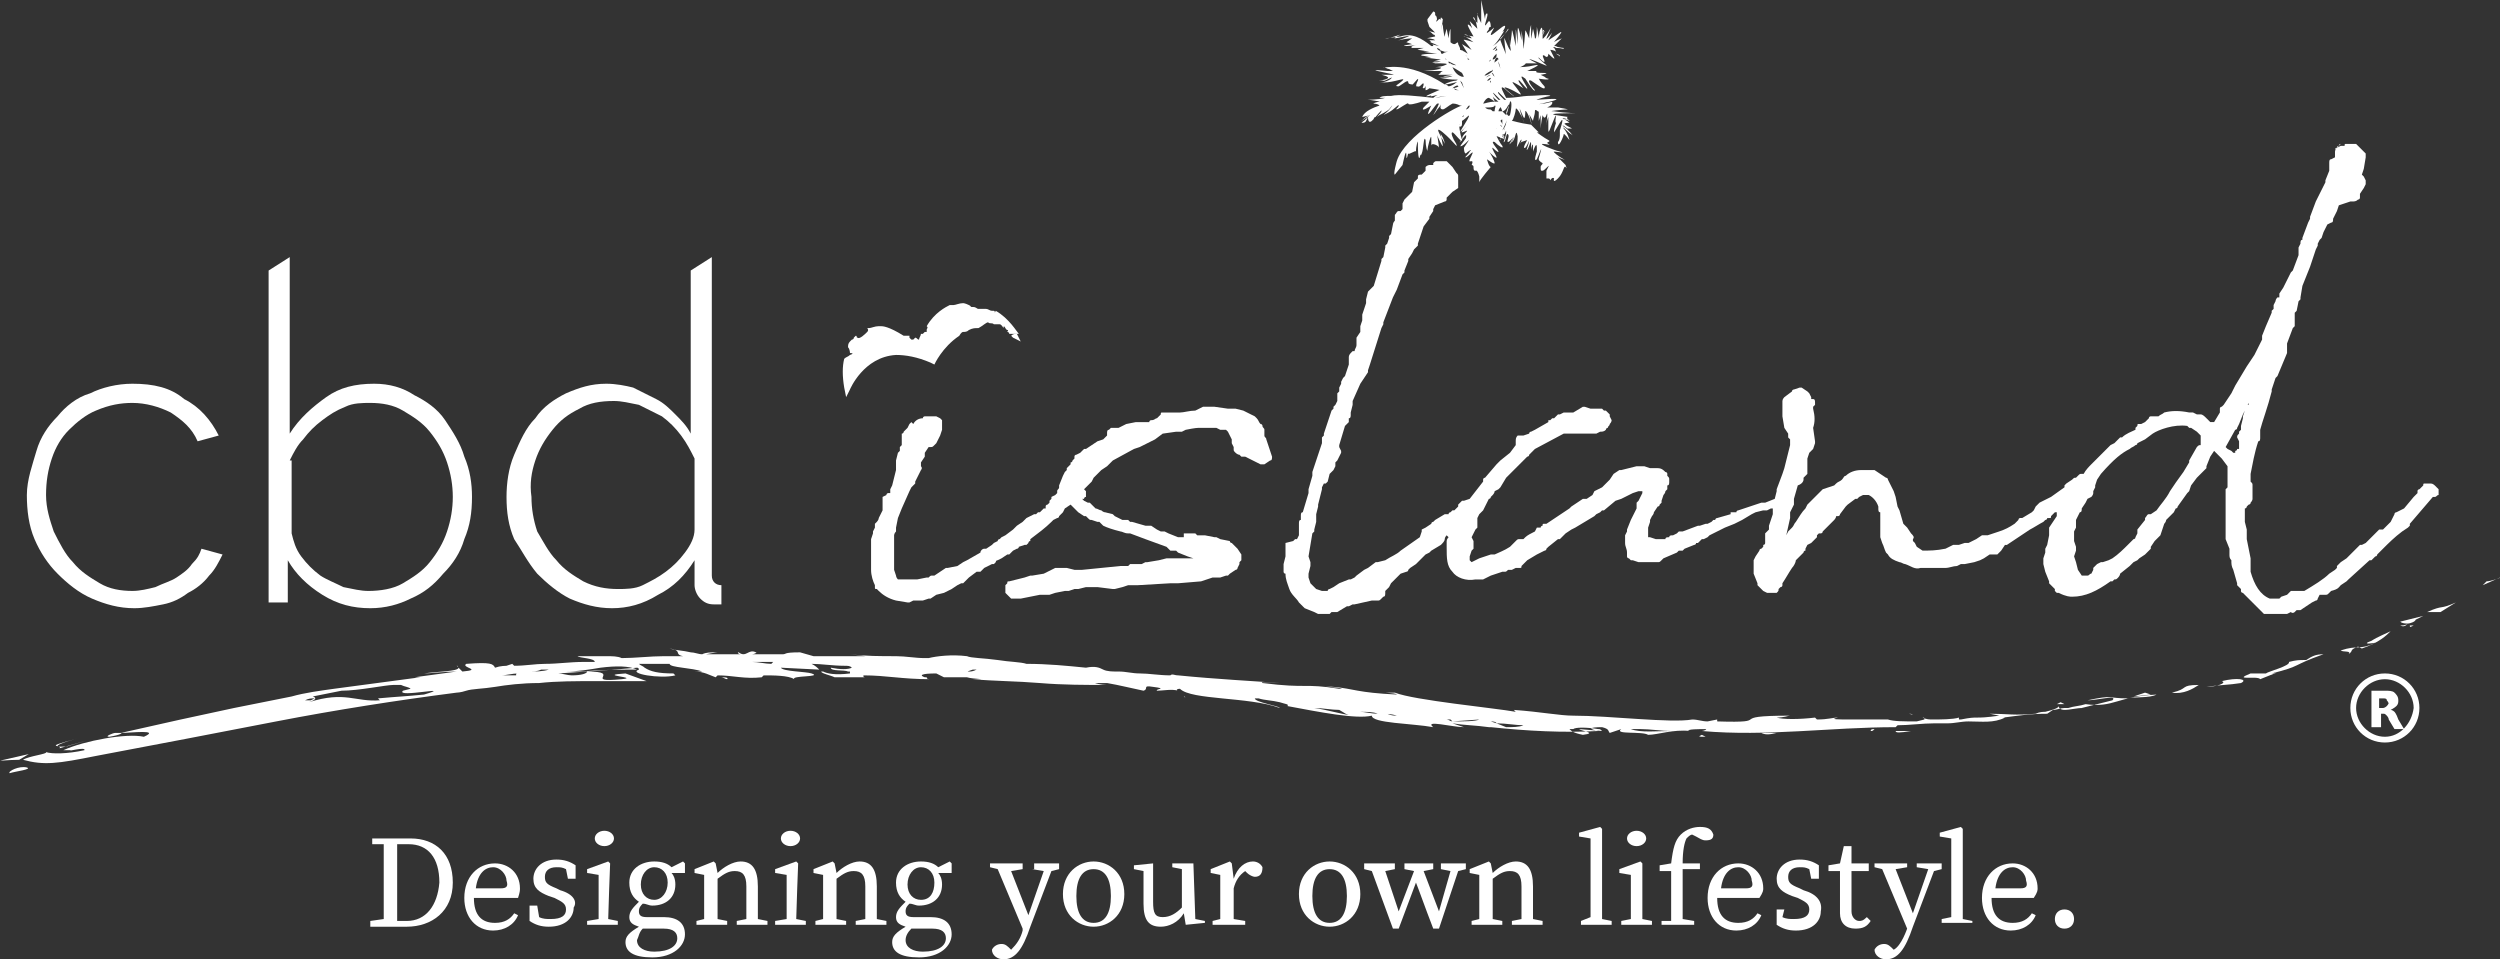 <?xml version="1.0" encoding="utf-8"?>
<!-- Generator: Adobe Illustrator 26.0.3, SVG Export Plug-In . SVG Version: 6.00 Build 0)  -->
<svg version="1.1" id="レイヤー_1" xmlns="http://www.w3.org/2000/svg" xmlns:xlink="http://www.w3.org/1999/xlink" x="0px"
	 y="0px" viewBox="0 0 130.3 50" style="enable-background:new 0 0 130.3 50;" xml:space="preserve">
<rect x="0" y="0" width="130.3" height="50" fill="#333333" stroke="none"/>
<style type="text/css">
	.st0{fill:#FFFFFF;}
</style>
<g>
	<path class="st0" d="M21.4,43.7h-2V44L20,44c0,0.6,0,3.3,0,3.9L19.3,48v0.3h1.9c1.3,0,2.4-0.8,2.4-2.3
		C23.6,44.5,22.7,43.7,21.4,43.7z M21.2,48h-0.5c0-0.6,0-3.4,0-4h0.6c1,0,1.6,0.7,1.6,2C22.8,47.2,22.2,48,21.2,48z"/>
	<path class="st0" d="M27.1,46.3c0-0.8-0.6-1.3-1.3-1.3c-0.9,0-1.6,0.7-1.6,1.8c0,1,0.6,1.7,1.5,1.7c0.6,0,1.1-0.3,1.3-0.8l-0.2-0.1
		c-0.2,0.3-0.5,0.5-1,0.5c-0.7,0-1.1-0.4-1.1-1.3H27C27.1,46.5,27.1,46.4,27.1,46.3z M26.1,46.3h-1.3c0.1-0.8,0.5-1.1,0.9-1.1
		c0.4,0,0.7,0.4,0.7,0.7C26.5,46.2,26.4,46.3,26.1,46.3z"/>
	<path class="st0" d="M29.2,46.4L29,46.3c-0.5-0.2-0.6-0.3-0.6-0.6c0-0.3,0.2-0.5,0.6-0.5c0.2,0,0.3,0,0.5,0.1l0.1,0.5h0.4l0-0.7
		c-0.3-0.2-0.6-0.3-1-0.3c-0.8,0-1.2,0.5-1.2,1c0,0.5,0.3,0.7,0.8,0.9l0.3,0.1c0.4,0.2,0.6,0.3,0.6,0.6c0,0.3-0.2,0.5-0.8,0.5
		c-0.2,0-0.4,0-0.6-0.1l-0.1-0.6h-0.4l0,0.8c0.3,0.2,0.6,0.3,1,0.3c0.9,0,1.3-0.5,1.3-1C30.1,47,29.9,46.6,29.2,46.4z"/>
	<ellipse class="st0" cx="31.5" cy="43.7" rx="0.5" ry="0.4"/>
	<path class="st0" d="M31.8,45l-0.1-0.1l-1.1,0.4v0.2l0.6,0.1c0,0.3,0,1.9,0,2.3L30.6,48v0.2h0.5h0.6h0.5V48l-0.5-0.1
		C31.7,47.6,31.8,45,31.8,45z"/>
	<path class="st0" d="M35,45.2c-0.2-0.2-0.5-0.3-0.9-0.3c-0.7,0-1.3,0.4-1.3,1.1c0,0.5,0.2,0.8,0.5,1c-0.3,0.3-0.5,0.5-0.5,0.8
		c0,0.3,0.2,0.4,0.5,0.5c-0.5,0.3-0.7,0.5-0.7,0.8c0,0.5,0.4,0.8,1.4,0.8c1.1,0,1.7-0.6,1.7-1.2c0-0.6-0.4-0.9-1.1-0.9h-0.9
		c-0.3,0-0.4-0.1-0.4-0.3c0-0.2,0.1-0.3,0.2-0.4c0.2,0,0.3,0.1,0.5,0.1c0.7,0,1.2-0.4,1.2-1.1c0-0.3-0.1-0.5-0.2-0.6h0.7V45
		l-0.1-0.1L35,45.2z M33.5,48.4c0.1,0,0.2,0,0.3,0h0.8c0.5,0,0.7,0.2,0.7,0.5c0,0.4-0.4,0.7-1.2,0.7c-0.5,0-0.9-0.2-0.9-0.6
		C33.3,48.8,33.3,48.6,33.5,48.4z M34.1,46.9c-0.4,0-0.7-0.3-0.7-0.8s0.3-0.9,0.7-0.9c0.4,0,0.7,0.3,0.7,0.8
		C34.8,46.5,34.5,46.9,34.1,46.9z"/>
	<path class="st0" d="M39.5,46.2c0-0.9-0.3-1.3-0.9-1.3c-0.4,0-0.9,0.3-1.2,0.6L37.3,45l-0.1-0.1l-1,0.4v0.2l0.5,0.1
		c0,0.3,0,2,0,2.3L36.3,48v0.2h0.5h0.6h0.5V48l-0.5-0.1c0-0.3,0-2.1,0-2.1c0.4-0.3,0.6-0.4,0.9-0.4c0.4,0,0.6,0.2,0.6,0.8
		c0,0,0,1.4,0,1.7L38.4,48v0.2h0.5h0.6H40V48l-0.5-0.1C39.5,47.6,39.5,46.2,39.5,46.2z"/>
	<ellipse class="st0" cx="41.2" cy="43.7" rx="0.5" ry="0.4"/>
	<path class="st0" d="M41.6,45l-0.1-0.1l-1.1,0.4v0.2l0.6,0.1c0,0.3,0,1.9,0,2.3L40.4,48v0.2h0.5h0.6H42V48l-0.5-0.1
		C41.5,47.6,41.6,45,41.6,45z"/>
	<path class="st0" d="M45.7,46.2c0-0.9-0.3-1.3-0.9-1.3c-0.4,0-0.9,0.3-1.2,0.6L43.5,45l-0.1-0.1l-1,0.4v0.2l0.5,0.1
		c0,0.3,0,2,0,2.3L42.5,48v0.2H43h0.6h0.5V48l-0.5-0.1c0-0.3,0-2.1,0-2.1c0.4-0.3,0.6-0.4,0.9-0.4c0.4,0,0.6,0.2,0.6,0.8
		c0,0,0,1.4,0,1.7L44.6,48v0.2h0.5h0.6h0.5V48l-0.5-0.1C45.7,47.6,45.7,46.2,45.7,46.2z"/>
	<path class="st0" d="M48.9,45.2c-0.2-0.2-0.5-0.3-0.9-0.3c-0.7,0-1.3,0.4-1.3,1.1c0,0.5,0.2,0.8,0.5,1c-0.3,0.3-0.5,0.5-0.5,0.8
		c0,0.3,0.2,0.4,0.5,0.5c-0.5,0.3-0.7,0.5-0.7,0.8c0,0.5,0.4,0.8,1.4,0.8c1.1,0,1.7-0.6,1.7-1.2c0-0.6-0.4-0.9-1.1-0.9h-0.9
		c-0.3,0-0.4-0.1-0.4-0.3c0-0.2,0.1-0.3,0.2-0.4c0.2,0,0.3,0.1,0.5,0.1c0.7,0,1.2-0.4,1.2-1.1c0-0.3-0.1-0.5-0.2-0.6h0.7V45
		l-0.1-0.1L48.9,45.2z M47.5,48.4c0.1,0,0.2,0,0.3,0h0.8c0.5,0,0.7,0.2,0.7,0.5c0,0.4-0.4,0.7-1.2,0.7c-0.5,0-0.9-0.2-0.9-0.6
		C47.2,48.8,47.3,48.6,47.5,48.4z M48,46.9c-0.4,0-0.7-0.3-0.7-0.8s0.3-0.9,0.7-0.9c0.4,0,0.7,0.3,0.7,0.8
		C48.7,46.5,48.5,46.9,48,46.9z"/>
	<path class="st0" d="M53.8,45.3l0.6,0.1l-0.8,2.3l-0.9-2.3l0.6-0.1V45h-1.7v0.2l0.4,0.1l1.3,3.1l0,0.1c-0.1,0.4-0.3,0.7-0.6,1l0,0
		c-0.2-0.2-0.3-0.3-0.5-0.3c-0.2,0-0.4,0.1-0.5,0.3c0,0.3,0.3,0.5,0.6,0.5c0.6,0,1-0.5,1.4-1.7l1.1-2.9l0.4-0.1V45h-1.3V45.3z"/>
	<path class="st0" d="M57,44.9c-0.8,0-1.6,0.6-1.6,1.7c0,1.1,0.8,1.7,1.6,1.7c0.8,0,1.6-0.6,1.6-1.7C58.6,45.5,57.8,44.9,57,44.9z
		 M57,48.1c-0.6,0-0.9-0.5-0.9-1.4c0-0.9,0.3-1.4,0.9-1.4c0.6,0,0.9,0.5,0.9,1.4C57.9,47.6,57.6,48.1,57,48.1z"/>
	<path class="st0" d="M62.2,45L62.2,45l-1.1,0v0.2l0.5,0.1l0,2c-0.3,0.3-0.6,0.5-1,0.5c-0.4,0-0.5-0.2-0.5-0.8l0-2L60.1,45l-1,0.1
		v0.2l0.5,0.1l0,1.7c0,0.9,0.3,1.2,0.9,1.2c0.4,0,0.9-0.2,1.2-0.7l0.1,0.6l1-0.1V48l-0.5-0.1L62.2,45z"/>
	<path class="st0" d="M65.3,44.9c-0.4,0-0.8,0.3-1,0.9L64.2,45l-0.1-0.1l-1,0.4v0.2l0.5,0.1c0,0.3,0,2,0,2.3L63.2,48v0.2h1.7V48
		l-0.6-0.1c0-0.3,0-1.6,0-1.6c0.1-0.4,0.3-0.7,0.6-0.9l0.1,0.1c0.1,0.1,0.3,0.2,0.4,0.2c0.3,0,0.4-0.2,0.4-0.5
		C65.7,45,65.5,44.9,65.3,44.9z"/>
	<path class="st0" d="M69.3,44.9c-0.8,0-1.6,0.6-1.6,1.7c0,1.1,0.8,1.7,1.6,1.7c0.8,0,1.6-0.6,1.6-1.7
		C70.9,45.5,70.1,44.9,69.3,44.9z M69.3,48.1c-0.6,0-0.9-0.5-0.9-1.4c0-0.9,0.3-1.4,0.9-1.4c0.6,0,0.9,0.5,0.9,1.4
		C70.2,47.6,69.9,48.1,69.3,48.1z"/>
	<path class="st0" d="M75.1,45.3l0.5,0.1L75,47.5l-0.8-2.1l0.5-0.1V45h-1.5v0.3l0.5,0.1l-0.8,2.1l-0.7-2.1l0.5-0.1V45h-1.6v0.3
		l0.4,0.1l1.1,3h0.3l0.9-2.4c0.2,0.5,0.4,1.1,0.9,2.4H75l1-3l0.4-0.1V45h-1.3V45.3z"/>
	<path class="st0" d="M79.9,46.2c0-0.9-0.3-1.3-0.9-1.3c-0.4,0-0.9,0.3-1.2,0.6L77.7,45l-0.1-0.1l-1,0.4v0.2l0.5,0.1
		c0,0.3,0,2,0,2.3L76.7,48v0.2h0.5h0.6h0.5V48l-0.5-0.1c0-0.3,0-2.1,0-2.1c0.4-0.3,0.6-0.4,0.9-0.4c0.4,0,0.6,0.2,0.6,0.8
		c0,0,0,1.4,0,1.7L78.8,48v0.2h0.5h0.6h0.5V48l-0.5-0.1C79.9,47.6,79.9,46.2,79.9,46.2z"/>
	<path class="st0" d="M83.5,44.2l0-1l-0.1-0.1l-1.1,0.3v0.2l0.6,0.1c0,0,0,3.8,0,4.1L82.4,48v0.2h0.5h0.6h0.5V48l-0.5-0.1
		C83.5,47.6,83.5,44.2,83.5,44.2z"/>
	<ellipse class="st0" cx="85.3" cy="43.7" rx="0.5" ry="0.4"/>
	<path class="st0" d="M85.6,45l-0.1-0.1l-1.1,0.4v0.2l0.6,0.1c0,0.3,0,1.9,0,2.3L84.5,48v0.2H85h0.6h0.5V48l-0.5-0.1
		C85.6,47.6,85.6,45,85.6,45z"/>
	<path class="st0" d="M88.2,43.5l0.2,0.1c0.2,0.1,0.3,0.2,0.5,0.2c0.3,0,0.4-0.1,0.4-0.3c-0.1-0.3-0.3-0.4-0.7-0.4
		c-0.3,0-0.7,0.1-1,0.4c-0.3,0.3-0.4,0.7-0.5,1.5l-0.6,0.1v0.3h0.6c0,0,0,2.2,0,2.6L86.6,48v0.2h0.5h0.6h0.6V48l-0.6-0.1
		c0-0.4,0-2.6,0-2.6h0.9V45h-0.9c0-0.7,0.1-1.1,0.2-1.3C88,43.6,88.1,43.5,88.2,43.5z"/>
	<path class="st0" d="M91.9,46.3c0-0.8-0.6-1.3-1.3-1.3c-0.9,0-1.6,0.7-1.6,1.8c0,1,0.6,1.7,1.5,1.7c0.6,0,1.1-0.3,1.3-0.8l-0.2-0.1
		c-0.2,0.3-0.5,0.5-1,0.5c-0.7,0-1.1-0.4-1.1-1.3h2.2C91.9,46.5,91.9,46.4,91.9,46.3z M91,46.3h-1.3c0.1-0.8,0.5-1.1,0.9-1.1
		c0.4,0,0.7,0.4,0.7,0.7C91.4,46.2,91.3,46.3,91,46.3z"/>
	<path class="st0" d="M94,46.4l-0.2-0.1c-0.5-0.2-0.6-0.3-0.6-0.6c0-0.3,0.2-0.5,0.6-0.5c0.2,0,0.3,0,0.5,0.1l0.1,0.5h0.4l0-0.7
		c-0.3-0.2-0.6-0.3-1-0.3c-0.8,0-1.2,0.5-1.2,1c0,0.5,0.3,0.7,0.8,0.9l0.3,0.1c0.4,0.2,0.6,0.3,0.6,0.6c0,0.3-0.2,0.5-0.8,0.5
		c-0.2,0-0.4,0-0.6-0.1L93,47.4h-0.4l0,0.8c0.3,0.2,0.6,0.3,1,0.3c0.9,0,1.3-0.5,1.3-1C95,47,94.7,46.6,94,46.4z"/>
	<path class="st0" d="M96.9,48c-0.2,0-0.4-0.2-0.4-0.5v-2.1h0.9V45h-0.9l0-0.9h-0.4L95.9,45l-0.6,0.1v0.3h0.6V47c0,0.3,0,0.4,0,0.6
		c0,0.5,0.3,0.8,0.8,0.8c0.4,0,0.6-0.1,0.8-0.4l-0.2-0.2C97.1,48,97,48,96.9,48z"/>
	<path class="st0" d="M101.2,45h-1.3v0.2l0.6,0.1l-0.8,2.3l-0.9-2.3l0.6-0.1V45h-1.7v0.2l0.4,0.1l1.3,3.1c0,0-0.3,0.9-0.7,1.1l0,0
		c-0.2-0.2-0.3-0.3-0.5-0.3c-0.2,0-0.4,0.1-0.5,0.3c0,0.3,0.3,0.5,0.6,0.5c0.6,0,1-0.5,1.4-1.7l1.1-2.9l0.4-0.1V45z"/>
	<path class="st0" d="M102.3,44.2l0-1l-0.1-0.1l-1.1,0.3v0.2l0.6,0.1c0,0,0,3.8,0,4.1l-0.5,0.1v0.2h0.5h0.6h0.5V48l-0.5-0.1
		C102.3,47.6,102.3,44.2,102.3,44.2z"/>
	<path class="st0" d="M106.2,46.3c0-0.8-0.6-1.3-1.3-1.3c-0.9,0-1.6,0.7-1.6,1.8c0,1,0.6,1.7,1.5,1.7c0.6,0,1.1-0.3,1.3-0.8
		l-0.2-0.1c-0.2,0.3-0.5,0.5-1,0.5c-0.7,0-1.1-0.4-1.1-1.3h2.2C106.2,46.5,106.2,46.4,106.2,46.3z M105.3,46.3H104
		c0.1-0.8,0.5-1.1,0.9-1.1c0.4,0,0.7,0.4,0.7,0.7C105.7,46.2,105.6,46.3,105.3,46.3z"/>
	<path class="st0" d="M107.6,47.4c-0.3,0-0.5,0.2-0.5,0.5c0,0.3,0.2,0.5,0.5,0.5c0.3,0,0.5-0.2,0.5-0.5
		C108.1,47.6,107.9,47.4,107.6,47.4z"/>
	<path class="st0" d="M81.3,2.9c0,0-0.1-0.1-0.2-0.1C81.3,2.9,81.3,3,81.3,2.9z"/>
	<path class="st0" d="M81.1,2.7C81,2.7,81,2.7,81.1,2.7C81,2.7,81.1,2.7,81.1,2.7C81.1,2.7,81.1,2.7,81.1,2.7z"/>
	<path class="st0" d="M80.4,1.7c0-0.1,0-0.1,0-0.1C80.5,1.5,80.5,1.6,80.4,1.7z"/>
	<path class="st0" d="M81.1,5.2c0.1,0,0,0-0.2,0C81,5.2,81,5.2,81.1,5.2z"/>
	<path class="st0" d="M80.3,6.7c0,0,0-0.1,0-0.1C80.3,6.7,80.3,6.8,80.3,6.7z"/>
	<path class="st0" d="M73.7,7.8C73.7,7.8,73.7,7.8,73.7,7.8C73.7,7.8,73.7,7.8,73.7,7.8C73.7,7.8,73.7,7.8,73.7,7.8z"/>
	<path class="st0" d="M71.6,5.1c0,0,0,0,0.3,0C71.8,5.1,71.6,5.1,71.6,5.1z"/>
	<path class="st0" d="M71.3,6.1c-0.3,0.3-0.4,0.3-0.3,0.3C71.2,6.4,71.2,6.3,71.3,6.1C71.4,6.2,71.5,5.9,71.3,6.1
		c0,0.4,0.2,0.2,0.2,0.2c0,0,0.1-0.1,0.1-0.1c0,0,0-0.1,0.1-0.1c-0.1,0.1,0.4-0.5,0.3-0.3C71.9,6,71.6,6.2,71.9,6
		c0.4-0.2,0.5-0.3,0.5-0.3c0,0,0.3-0.4,0.1-0.1c-0.2,0.3-0.6,0.5-0.2,0.3c0.4-0.2,0.6-0.5,0.6-0.4c0,0.1-0.2,0.2-0.1,0.2
		c0.1,0,0.6-0.4,0.6-0.3c0,0.1,0.4,0,0.7-0.1c0.1,0,0.3,0,0.4,0c0,0-0.1,0.1-0.3,0.3c-0.2,0.3,0.4-0.1,0.4-0.1s-0.3,0.6-0.1,0.4
		c0.1-0.1,0.3-0.4,0.4-0.5c0,0,0,0,0.1,0c0,0,0,0,0,0c-0.2,0.5-0.5,0.9-0.3,0.6c0.1-0.1,0.2-0.3,0.3-0.4c0.1-0.1,0.1-0.2,0.1-0.2
		c0,0,0,0,0,0c0,0.1-0.1,0.3,0.1,0.3c0.1,0,0.3-0.2,0.5-0.3c0.1,0,0.2,0,0.4,0.1c0,0,0.1,0,0.1,0c-0.4,0.1-3,1.6-3.4,2.9
		c0,0-0.2,0.7-0.1,0.7c0,0,0.4-0.5,0.4-0.5s0.2-1,0.2-0.5c0,0.4,0.1-0.2,0.1-0.1c0,0.1,0.4-0.2,0.4-0.1c0-0.3,0.1-0.6,0.1-0.5
		c0,0.2,0,1,0.1,0.8c0-0.1,0.1-0.5,0.1-0.7c-0.1,0.4-0.1,0.8,0,0.5c0.1-0.2,0.1-1,0.2-0.7c0,0.3,0.1,0.7,0.1,0.5
		c0-0.1,0.2-0.9,0.2-0.6c0,0.2,0,0.4,0,0.4c0,0,0,0,0,0c0-0.2,0.4,0,0.4,0.1c0-0.1-0.1-0.7-0.1-0.7c0,0.1,0.3,0.7,0.3,0.6
		c0-0.1-0.2-1-0.1-0.6c0.2,0.3,0.2,0.5,0.2,0.5c0-0.1-0.7-1.1-0.1-0.6c0.6,0.5,0.8,0.9,0.7,0.6c-0.2-0.3-0.3-0.6-0.2-0.6
		s0.5,0.6,0.5,0.4c-0.1-0.3-0.2-0.9-0.1-0.8C76,6.5,76,6.6,76.1,6.6s0.1-0.1,0.1-0.2c0,0,0-0.1,0-0.1c0.2-0.1,0.5-0.5,0.3-0.1
		C76.2,6.7,76,7,76.2,6.8c0,0,0.1-0.1,0.1-0.1c0.2-0.2,0.5-0.5,0.3-0.3c-0.2,0.2-0.5,0.5-0.4,0.5c0.1,0,0.4-0.2,0.2,0
		c-0.2,0.2-0.2,0.3-0.2,0.3s0.4-0.3,0.2-0.2c-0.2,0.2-0.4,0.5-0.3,0.4c0.1-0.1,0.4-0.6,0.3-0.2c-0.2,0.3-0.4,0.5-0.2,0.4
		c0.2-0.1,0.5-0.5,0.3-0.2c-0.2,0.3-0.2,0.3-0.2,0.3s0,0.3,0.1,0.3c0.1-0.1,0.4-0.3,0.2-0.1c-0.1,0.2-0.3,0.3-0.2,0.3
		c0.1,0,0.5-0.5,0.3-0.1c-0.2,0.4-0.1,0.3,0,0.3s0,0.2,0,0.2s0.1,0,0.1,0.1c0,0.1,0,0.2,0.1,0.2c0,0,0.1-0.1,0.2,0.3
		c0,0.4,0,0.4,0,0.3c0-0.1,0.6-0.8,0.6-0.8c-0.1,0-0.2-0.4-0.2-0.4s0.4,0.3,0.4,0.2c0-0.1-0.2-0.5-0.3-0.6c0.1,0.1,0.4,0.4,0.4,0.3
		c0-0.1-0.3-0.5-0.2-0.5c0,0,0.3,0.3,0.3,0.2c0-0.1-0.5-0.6-0.2-0.5c0.2,0.2,0.5,0.4,0.4,0.2c-0.1-0.1-0.3-0.5-0.3-0.5
		c0.1,0,0.4,0.2,0.4,0.1c0-0.1-0.5-0.5-0.4-0.5C77.9,7,78,7,78.1,7.1c0,0.1,0,0.1,0,0c0,0,0,0,0,0c0,0.1,0,0.1,0,0c0,0,0,0,0,0
		c0.1,0,0.1,0.1,0.1,0.1c0,0.1-0.1,0.1,0,0.1c0,0,0,0,0-0.1c0,0,0.1,0,0.1,0c0,0,0,0,0-0.1c0,0,0-0.1,0.1-0.1c0,0,0.1,0,0,0
		c0,0,0,0,0,0c0.1-0.1,0.1-0.3,0.1-0.1c0,0.2-0.2,0.6-0.1,0.5c0.1-0.1,0.1-0.5,0.2-0.4c0.1,0.1-0.1,0.4,0,0.4c0.1,0,0.4-0.4,0.3-0.3
		c-0.1,0.2-0.3,0.5-0.2,0.4c0,0,0,0,0,0c0,0,0,0,0.1-0.1C79,7.3,79,6.6,79.1,7.1c0,0.5-0.1,0.7,0,0.5c0.1-0.2,0.2-0.4,0.2-0.3
		c0,0.1-0.1,0.2-0.1,0.2l0.1-0.1l0.3-0.1c0,0-0.3,0.5-0.1,0.4c0.1-0.1,0.3-0.6,0.2-0.4c0,0.2-0.2,0.6-0.1,0.5s0.2-0.6,0.2-0.3
		c0,0.4,0,0.4,0,0.3c0-0.1,0.1-0.4,0.1-0.2c0,0.2,0,0.3,0,0.3c0,0,0.2-0.6,0.2-0.2c0,0.4,0,0.2,0,0.2s-0.2,0.6,0,0.4
		c0.1-0.2,0.3-0.8,0.2-0.4c-0.1,0.4-0.1,0.3-0.1,0.4c0,0.1,0.2,0.2,0.2,0.2c0,0.1-0.1,0.1-0.1,0.2c0,0.2,0,0.2,0.1,0.2
		s0.4-0.4,0.3-0.2s-0.1,0.2-0.1,0.2l0,0.4c0,0,0.1,0,0.1,0c0.1,0,0.1,0.1,0.1,0.1c0,0,0.1-0.2,0.2-0.1c0,0-0.1,0.3,0.2,0
		s0.3-0.7,0.4-0.6c0.1,0.2,0-0.1,0-0.1c0,0-0.4-0.4-0.4-0.4s0.5,0.2,0.3,0.1c-0.2-0.1-0.6-0.4-0.5-0.4c0.1,0,0.7,0.1,0.3,0
		c-0.4-0.1-1.1-0.4-0.9-0.4c0.2,0,0.5,0.1,0.3,0c-0.2-0.1,0.2-0.1,0-0.2c-0.2-0.1-0.6-0.4-0.6-0.4s0.1,0,0.1,0c0,0-0.4-0.4-0.4-0.4
		c-0.7-0.1-0.9-0.2-1-0.2c0.1-0.1,0.2-0.5,0.2-0.6c0-0.2,0.3,0.3,0.4,0.6s-0.2-0.5-0.2-0.7c-0.1-0.2,0.1,0.3,0.2,0.5
		s0.1-0.3,0.1-0.3c0-0.1,0.2,0.2,0.3,0.6c0.1,0.3-0.1-0.4-0.1-0.5c-0.1-0.1,0.2,0.4,0.2,0.4C79.9,6.2,80,6,80,5.8
		c0-0.2,0.2,0.1,0.2,0c0,0.1,0,0.2,0,0.3c0,0.1,0,0.1,0,0.2C80.1,6.6,80.3,6,80.3,6s0,0.4,0,0.7c0-0.2,0.1-0.7,0.1-0.7
		s0.1,0.3,0.2,0c0.1-0.3,0,0.4,0,0.5c0,0.1,0-0.2,0.1-0.4c0-0.2,0,0.5,0,0.7c0,0.2,0.1-0.1,0.3-0.6c0.2-0.5,0,0.2,0.1,0.2
		c0,0-0.1,0.3-0.1,0.4c0,0,0,0.1,0,0.1c0,0,0,0,0.3-0.5c0.3-0.5,0,0.4,0,0.4s0,0.1,0,0.2c0,0.1,0,0.3-0.1,0.4c0,0.4,0.3-0.3,0.3-0.4
		s0.3,0.3,0.3,0.3c0,0-0.1-0.4-0.3-0.6c-0.1-0.2,0.2,0.2,0.4,0.3c0.2,0.2-0.2-0.3-0.4-0.4c-0.2-0.2,0.2,0.1,0.2,0.1c0,0,0.2,0,0.2,0
		c0.1,0-0.2-0.1-0.3-0.2c-0.2-0.1,0.2-0.1,0.2-0.1s-0.1-0.1-0.3-0.2c-0.2-0.1,0.3,0,0.3,0.1c0,0-0.2-0.1-0.4-0.1c-0.2,0,0.2,0,0.3,0
		c0.1,0-0.1,0,0-0.1c0.1,0,0,0-0.6-0.1s0.8-0.1,1-0.1c0.2,0-0.5,0-1.1-0.1c-0.5,0,0.6-0.1,0.7-0.1s-0.5-0.1-0.5-0.1s-0.3,0-0.5,0
		c-0.2,0,0.1,0,0.2-0.2c0-0.1,0-0.1,0.1-0.1c-0.2,0-0.4,0.1-0.6,0.1c-0.6,0.1,0.5-0.1,0.7-0.2c0.2-0.1-0.9,0-1,0s0.6-0.2,0.7-0.2
		C80.8,4.9,80,5,79.6,5c-0.2,0-0.6,0.1-1.1,0.1c0,0,0,0,0,0c-0.1-0.2-0.4-0.7-0.1-0.5c0.2,0.2,0.6,0.5,0.5,0.4
		c-0.1-0.1-0.8-0.6-0.3-0.4c0.5,0.2,0.8,0.5,0.6,0.2c-0.2-0.3-0.5-0.6-0.3-0.5c0.2,0.1,0.5,0.3,0.5,0.3c0,0-0.4-0.5-0.2-0.4
		c0.2,0.2,0.4,0.5,0.4,0.4s-0.6-0.9-0.1-0.5C79.8,4.6,80,4.8,80,4.7c-0.1-0.1-0.5-0.6-0.2-0.5c0.3,0.2,0.8,0.6,0.7,0.3
		c-0.2-0.2-0.3-0.4-0.3-0.4s0.6,0.1,0.5,0c-0.1,0-0.2-0.1-0.2-0.1c0,0-0.2-0.1-0.2-0.1s0.6-0.1,0.1-0.1c-0.5,0-0.3-0.1-0.3-0.1
		l-0.5,0c0,0,0.9-0.4,0.4-0.3c-0.4,0.1-0.8,0.1-0.8,0.1c0.1,0,0.4-0.2,0.3-0.2c-0.1,0,0.6,0,0.6,0S79.5,3,79.8,3.1
		c0.3,0.1,0.9,0.4,0.8,0.3c-0.1-0.1-0.5-0.4-0.4-0.4c0.1,0.1,0.3,0.3,0.3,0.2c0-0.1-0.2-0.4,0-0.3c0.2,0.2,0.2-0.1,0.2-0.1
		c0,0,0.4,0.4,0.3,0.2c-0.1-0.2-0.2-0.4-0.2-0.4s0.2,0,0.3,0.1c0,0.1,0-0.1-0.1-0.2c-0.1,0,0-0.1,0.1,0c0.4,0,0.4,0.1,0.4,0
		c-0.1,0-0.6-0.1-0.3-0.1c0.3,0,0.4,0,0.3,0c-0.1,0-0.4,0-0.4,0l-0.1,0c0,0,0.6-0.6,0.4-0.4c-0.3,0.1-0.6,0.3-0.5,0.3
		c0,0,0.7-0.8,0.4-0.6c-0.3,0.2-0.6,0.4-0.6,0.4s0.2-0.4,0.2-0.4s-0.3,0.4-0.3,0.3c0,0,0.3-0.7,0.2-0.5c-0.1,0.2-0.4,0.6-0.4,0.5
		c0-0.1,0-0.3,0.1-0.4c0,0.1-0.1,0.2-0.1,0.3c0-0.2,0-0.6-0.1-0.4c-0.1,0.2-0.1,0.5-0.1,0.5c0-0.1-0.1-0.6-0.1-0.6
		c0,0,0,0.7-0.1,0.6c0-0.1-0.1-0.5-0.1-0.5c0,0-0.1,0.6-0.1,0.5c0-0.2,0-1,0-0.7c-0.1,0.3-0.1,0.7-0.1,0.7s-0.2-0.5-0.2-0.4
		c0,0-0.1,1.2-0.1,0.9c0-0.3-0.1-0.9-0.1-0.9l0,0.5c0,0-0.2-1-0.2-0.5c0,0.5,0,0.7,0,0.7c0,0-0.1-1-0.1-0.7c0,0.3,0,0.8,0,0.8
		c0,0-0.2-1-0.2-0.8c0,0.2-0.1,0.8-0.1,0.8s-0.2-1.2-0.1-0.6c0.1,0.6,0.2,1,0.1,0.8c-0.1-0.1-0.3-0.7-0.3-0.6s0.1,1,0.1,0.9
		c0-0.1-0.2-0.5-0.3-0.8c0,0,0,0,0,0s0,0,0,0c0,0,0-0.1,0-0.1c0.2-0.2,0.5-0.5,0.4-0.5C78.3,2,78,2.3,77.8,2.4
		c0.2-0.1,0.6-0.8,0.6-0.8s-0.2,0.1-0.3,0.3c0.3-0.3,0.5-0.7,0.2-0.5c-0.4,0.3-0.6,0.5-0.6,0.4c0-0.1,0.3-0.5,0.1-0.3
		c-0.1,0.1-0.4,0.3-0.3,0.2c0-0.1,0.1-0.1,0.1-0.2c0-0.1,0.1-0.1,0.1-0.1s0-0.3-0.1-0.3c-0.1,0.1-0.2,0.3-0.2,0.2
		c0-0.1,0.2-0.6,0.1-0.6c-0.1,0-0.1,0.3-0.1,0.3L77.2,0l0,0.7c0,0,0,0.5,0,0.5c0,0-0.3-0.6-0.2-0.5C77,0.8,77,1.2,77,1.2
		s-0.3-0.3-0.2-0.3S77,1.5,77,1.5c0,0-0.4-0.4-0.4-0.4s0.2,0.6,0.2,0.5s-0.3-0.4-0.3-0.3c0,0.1,0.3,0.6,0.3,0.6s-0.7-0.1-0.4-0.1
		C76.7,1.9,76.7,2,76.7,2s-0.5-0.1-0.4-0.1c0.1,0,0.5,0.3,0.5,0.3S76.2,2,76.3,2.1c0.1,0.1,0.4,0.5,0.4,0.5c0,0-0.5-0.3-0.5-0.3
		c0,0,0.3,0.5,0.3,0.5s-0.3-0.2-0.4-0.2c0,0,0,0,0,0c0-0.1,0-0.1-0.1-0.3c0-0.2-0.1,0-0.2,0c-0.1,0-0.2-0.1-0.2-0.1c0,0,0-0.2,0-0.4
		c0-0.1,0-0.2,0-0.2c0-0.3-0.1,0.3-0.1,0.4c0,0-0.1-0.5-0.1-0.5s-0.1,0.3-0.1,0.4c0,0.1-0.1-0.4-0.1-0.6c0-0.2-0.1,0.3-0.1,0.3
		S75.2,1.1,75.2,1c0,0,0,0-0.1-0.1c0,0,0,0.1,0,0.1c-0.1,0.1,0,0,0-0.1c0,0,0,0,0,0c0,0,0,0,0,0c0,0,0,0.1-0.1,0.1c0,0,0,0-0.1,0.1
		c-0.1,0.1,0-0.1,0-0.1c0,0,0,0,0,0.1c0,0.1,0-0.1,0-0.2c0,0,0,0.1,0,0.1c0,0.1,0-0.1,0-0.2c0,0,0,0,0,0c0,0.1,0,0.2,0,0.2
		c0,0.1,0-0.1,0-0.1c0-0.1,0,0.1,0,0.1c0,0.1,0-0.2-0.1-0.2c0,0,0,0.1,0,0.1c0,0,0,0,0,0c0,0,0,0,0,0c0,0,0,0,0,0c0,0,0-0.1,0-0.2
		c0-0.1-0.1-0.1-0.1-0.1L74.4,1l0,0.1l0.1,0.3l0.3,0.3c0,0-0.4-0.1-0.4-0.1c0.1,0,0.2,0.1,0.3,0.2c0.1,0,0.1,0.1,0.1,0.1
		S74.3,2,74.4,2c0,0,0.3,0,0.4,0.1c-0.1,0-0.3,0-0.3,0c0,0,0,0,0.1,0.1c-0.1,0-0.1,0-0.1,0c0.1,0,0.5,0.2,0.5,0.2l-0.4,0
		c-0.5-0.4-1-0.7-1.6-0.5L72.2,2c0,0,0,0,0.1,0c0.1,0,0.7-0.2,0.7-0.2c0,0-0.4,0.2-0.3,0.2c0.1,0,0.9-0.2,0.7-0.1
		c-0.2,0.1-0.8,0.3-0.5,0.2c0.4-0.1,0.7-0.1,0.7-0.1s-0.3,0.2-0.3,0.2c0,0,0.3,0.1,0.3,0.1s-0.7,0.1-0.3,0.1c0.3,0,0.7-0.1,0.7-0.1
		s-0.6,0.1-0.4,0.2c0.2,0,0.6,0,0.6,0s-0.4,0.1-0.3,0.1c0.1,0,0.6,0.1,0.6,0.1c0,0-0.2,0-0.3,0c-0.1,0,0.7,0.1,0.7,0.1s-1,0-0.8,0.1
		c0.1,0,0.5,0.1,0.5,0.1S73.6,3,74.3,3c0.7,0.1,0.8,0.1,0.8,0.1c0,0-0.4,0.1-0.4,0.1c0,0,0.5,0,0.4,0c-0.2,0.1-0.7,0-0.3,0.1
		c0.4,0,0.8,0,0.5,0.1c-0.2,0.1-0.6,0.1-0.5,0.1c0.1,0,0.5,0,0.2,0.1c-0.3,0.1-1.3,0.1-0.5,0.1c0.7,0,0.7,0,0.7,0s-0.2,0.1-0.1,0.1
		c0,0-0.2,0.1-0.1,0.1c0.1,0,0.7,0,0.7,0S75,4,75.3,4c0.2,0,0.6-0.1,0.3,0c-0.3,0.1-0.9,0-0.3,0.1c0.6,0.1,0.8,0,0.6,0.1
		c-0.1,0-0.5,0.1-0.6,0.2c-2-1.3-3.2-0.8-3.2-0.9l0.1,0c-0.2,0-0.2,0-0.1,0c0.1,0,0.2,0.1,0.3,0.1l0.2,0.1c-0.2,0-0.2,0-0.3,0
		c-0.1,0-0.9-0.1-0.5,0c0.4,0.1,1,0.2,0.8,0.2c-0.2,0-0.6,0-0.6,0s0.5,0.1,0.3,0.2c-0.2,0.1-0.5,0.1-0.4,0.1c0.1,0,0.2,0,0.2,0
		c0,0.1,0.6-0.3,0.4-0.1c-0.2,0.2-1,0.3-0.4,0.2c0.6,0,1.2-0.3,1-0.1c-0.2,0.2-0.5,0.3-0.2,0.3c0.2-0.1,0.5-0.4,0.5-0.2
		c0,0.1,0.2,0.1,0.2,0.1c0,0.1,0.4-0.5,0.3-0.2c-0.2,0.4,0,0.3,0,0.3c0.1,0.1,0.3-0.3,0.3-0.1c0,0.1-0.1,0.2,0,0.2
		c0.1,0,0.1-0.2,0.1-0.1c0,0.1,0,0.2,0,0.2c0.1,0,0.2-0.1,0.2-0.1s0.7,0.1,0.5,0.1C74.8,4.8,74,5.1,74.5,5c0.4-0.1,0.6-0.2,0.5-0.2
		c-0.1,0-0.7,0.3-0.3,0.2c0.4-0.1,0.6-0.1,0.4-0.1c-0.1,0-0.3,0.1-0.4,0.2C73.8,5,72.9,4.9,72.5,5C72.2,5,72,5,71.9,5.1
		c0.2,0,0.5,0,0.3,0c-0.3,0.1-1,0.1-0.9,0.1c0.1,0,0.7,0.1,0.6,0.1c-0.1,0-0.4,0.1-0.3,0.1c0,0,0.2,0,0.3,0.1
		c-0.3,0.1-0.8,0.3-0.9,0.6l0.4-0.1c0,0-0.6,0.4-0.4,0.3C71,6.2,71.6,5.8,71.3,6.1z M78.9,7.1c0,0.2-0.2,0.4-0.2,0.4
		C78.8,7.4,79,6.9,78.9,7.1z M77.3,5.4c0.1-0.2,0.2-0.3,0.3-0.3c0,0,0.2,0.1,0.3,0.2C77.6,5.3,77.4,5.4,77.3,5.4z M77.7,4.1
		C77.7,4.1,77.7,4.1,77.7,4.1C77.7,4,77.7,4,77.7,4.1C77.7,4.1,77.7,4.1,77.7,4.1c-0.1,0.1-0.1,0.1-0.2,0.1c0,0,0,0,0,0
		C77.6,4.1,77.7,4,77.7,4.1C77.7,4,77.7,4,77.7,4.1C77.7,4,77.7,4.1,77.7,4.1z M77.7,4.1C77.7,4.1,77.7,4.1,77.7,4.1
		C77.7,4.1,77.7,4.1,77.7,4.1C77.7,4.1,77.7,4.1,77.7,4.1z M77.7,4.2c0,0.1,0,0.1,0,0.1S77.6,4.3,77.7,4.2
		C77.6,4.3,77.7,4.2,77.7,4.2z M77.5,4.5C77.5,4.5,77.5,4.5,77.5,4.5C77.5,4.5,77.5,4.5,77.5,4.5C77.5,4.5,77.5,4.5,77.5,4.5
		C77.5,4.5,77.5,4.5,77.5,4.5z M77.7,3.9C77.5,4,77.4,4.1,77.5,4C77.5,4,77.6,3.9,77.7,3.9C77.7,3.9,77.7,3.9,77.7,3.9z M77.4,4.5
		C77.4,4.5,77.4,4.5,77.4,4.5C77.4,4.5,77.4,4.6,77.4,4.5C77.4,4.5,77.4,4.5,77.4,4.5z M77.9,5.8c0,0-0.1,0-0.1,0
		c-0.1-0.1-0.1-0.1-0.2-0.1c0,0-0.1,0-0.2-0.1l0.2,0c0,0,0.3,0,0.3-0.1C78,5.5,77.9,5.6,77.9,5.8z M77.9,5.3c0-0.1-0.1-0.2-0.1-0.3
		c0,0.1,0.2,0.2,0.3,0.3C78,5.3,77.9,5.3,77.9,5.3z M77.9,4c0,0-0.1-0.1-0.1-0.1c0,0,0,0,0-0.1C77.9,4,77.9,4,77.9,4z M77.8,3.6
		C77.9,3.6,77.9,3.6,77.8,3.6C77.9,3.6,77.9,3.6,77.8,3.6C77.9,3.6,77.9,3.6,77.8,3.6z M77.9,4.9C78,5,78.1,5.1,78.2,5.2
		c-0.1,0-0.1,0-0.1,0C77.9,5,77.7,4.7,77.9,4.9z M78.1,3.1C78,3,78,3,78.1,3.1C78,3.1,78,3.2,78.1,3.1c-0.1,0.1-0.2,0.1-0.2,0.2
		c0,0,0,0,0-0.1C77.9,3.1,78,3,78,3C78.1,3,78.1,3.1,78.1,3.1C78.1,3.1,78.1,3.1,78.1,3.1z M77.8,3.1C77.8,3.1,77.8,3.1,77.8,3.1
		C77.8,3,77.9,2.9,78,2.8c0,0,0,0,0,0c0,0,0,0.1,0,0.1C78,3,77.9,3.1,77.8,3.1z M77.8,3.8C77.8,3.8,77.8,3.8,77.8,3.8
		C77.8,3.9,77.8,3.9,77.8,3.8C77.8,3.9,77.7,3.8,77.8,3.8C77.8,3.8,77.8,3.8,77.8,3.8C77.8,3.8,77.8,3.8,77.8,3.8z M78.2,5.6
		c0-0.1,0.1,0.2,0.1,0.2c-0.1,0-0.1,0-0.2,0C78.1,5.7,78.2,5.6,78.2,5.6z M78.3,6.3c0,0.1,0,0.1,0,0.2c0,0,0-0.1-0.1-0.2
		C78.3,6.2,78.3,6.2,78.3,6.3z M78.2,6.9C78.1,6.8,78.1,6.8,78.2,6.9C78.1,6.8,78.1,6.8,78.2,6.9C78.2,6.9,78.2,6.9,78.2,6.9z
		 M78.2,6.5C78.2,6.5,78.2,6.6,78.2,6.5c0.1,0.1,0.1,0.1,0.1,0.1C78.2,6.6,78.2,6.5,78.2,6.5z M78.2,7C78.2,7,78.2,7,78.2,7
		C78.2,6.9,78.2,6.9,78.2,7C78.3,6.9,78.3,6.9,78.2,7C78.3,6.9,78.2,7,78.2,7z M78.4,7.2c0,0-0.1-0.1-0.1-0.1c0,0,0,0,0-0.1
		c0,0,0.1,0.1,0.1,0.1C78.4,7.1,78.4,7.1,78.4,7.2z M78.4,7C78.4,7,78.4,7,78.4,7C78.4,7,78.5,7,78.4,7C78.5,7,78.4,7,78.4,7z
		 M78.4,6.8c0,0.1,0,0.1,0,0.1C78.4,6.9,78.4,6.9,78.4,6.8C78.4,6.7,78.5,6.6,78.4,6.8z M78.5,6.4c0,0.1-0.1,0.3-0.2,0.4
		c0,0,0,0,0,0C78.5,6.4,78.6,6.1,78.5,6.4z M78.7,6c0,0.1,0,0.1,0,0.1C78.7,6.1,78.7,6.1,78.7,6c-0.1,0.1-0.1,0-0.2-0.1
		c0-0.1,0.2-0.5,0.2-0.6C78.8,5.2,78.8,5.6,78.7,6z M78.6,5.5c0.1-0.2,0,0.3-0.1,0.5c-0.1-0.1-0.2-0.2-0.2-0.2c0,0,0,0,0,0
		C78.4,5.8,78.5,5.7,78.6,5.5z M78.5,5.2C78.5,5.2,78.4,5.2,78.5,5.2c-0.1,0-0.1,0-0.1,0C78.2,5,78,4.8,78.1,4.8
		C78.2,4.9,78.4,5.1,78.5,5.2z M78.1,3.2C78.1,3.2,78.1,3.2,78.1,3.2c0.1,0.3,0.1,0.4,0.1,0.4C78.2,3.5,78.1,3.4,78.1,3.2z M78,2.4
		C78,2.4,78,2.4,78,2.4C78,2.5,78,2.5,78,2.4c0,0.1-0.1,0.2-0.2,0.2C77.8,2.6,77.9,2.5,78,2.4z M78,2.5c0.2,0.5,0.2,0.6,0.2,0.6
		s0,0,0-0.1c0,0,0,0,0,0l0,0c0-0.1-0.1-0.2-0.1-0.3c0,0,0.1-0.1,0-0.1c0,0,0,0,0,0c0-0.1-0.1-0.1,0,0c-0.1,0-0.2,0.1-0.3,0.1
		C77.8,2.8,78,2.6,78,2.5z M77.7,3.1C77.7,3.1,77.7,3.1,77.7,3.1C77.7,3.1,77.7,3.1,77.7,3.1c0,0.1-0.1,0.1-0.1,0.1
		C77.7,3.1,77.7,3.1,77.7,3.1z M77.8,3.3C77.8,3.3,77.8,3.3,77.8,3.3c-0.1,0.1-0.2,0.2-0.2,0.2S77.7,3.4,77.8,3.3z M77.4,3.9
		c0,0,0.1-0.1,0.3-0.2c0,0,0.1,0,0.1-0.1c0,0,0,0.1,0,0.1C77.6,3.9,77.3,4,77.4,3.9z M77.3,4.3c0,0,0.1,0,0.1-0.1c0,0,0,0,0,0
		C77.3,4.3,77.2,4.4,77.3,4.3z M77.3,5C77.3,5,77.3,5,77.3,5C77.4,5,77.4,5,77.3,5C77.2,5,77,5.2,77.3,5z M76.7,3.8L76.7,3.8
		C76.7,3.8,76.7,3.7,76.7,3.8C76.7,3.8,76.7,3.8,76.7,3.8z M75.4,5.2c0.2,0,0.2,0,0.3,0C75.6,5.2,75.5,5.2,75.4,5.2z M76,4.7
		C76,4.8,76,4.8,76,4.7c-0.1,0-0.2,0-0.2-0.1C75.9,4.7,76.1,4.7,76,4.7z M75.7,4.6C75.7,4.6,75.7,4.6,75.7,4.6
		C75.8,4.5,76,4.4,76,4.5C76.1,4.5,75.8,4.6,75.7,4.6z M76.2,6.1C76.2,6.1,76.2,6.1,76.2,6.1C76.3,6,76.3,6,76.3,6
		S76.3,6.1,76.2,6.1z M76.3,5.1C76.3,5.1,76.3,5.1,76.3,5.1c0,0,0.1,0.1,0.1,0.1C76.3,5.1,76.3,5.1,76.3,5.1z M76.4,5.7
		c0.1-0.1,0.1-0.2,0.2-0.2c0,0,0,0,0,0c0,0,0,0,0,0C76.6,5.6,76.5,5.7,76.4,5.7z M76.7,3.2c0,0-0.1-0.1-0.2-0.1c0-0.1,0-0.1-0.1-0.2
		c0-0.1-0.1-0.2-0.2-0.3C76.4,2.9,76.7,3.3,76.7,3.2z M76.2,4.3c0,0,0.1,0.3,0.2,0.6c0,0,0-0.1,0-0.1c0,0-0.1-0.2-0.3-0.6
		C76.2,4.3,76.2,4.3,76.2,4.3z M74.6,2.3L75,2.4c0,0-0.1,0-0.3,0C74.7,2.3,74.6,2.3,74.6,2.3z M74.9,2.5C75.2,2.6,75,2.6,75,2.6
		l0.3,0.1c0,0-0.1,0-0.2,0C75,2.6,74.9,2.6,74.9,2.5z M75.1,2.7c0.2,0,0.4,0,0.4,0c0,0-0.2,0-0.3,0.1C75.1,2.8,75.1,2.8,75.1,2.7z
		 M75.2,2.9c0.1,0,0.3,0.1,0.3,0.1S75.4,2.9,75.2,2.9C75.2,2.9,75.2,2.9,75.2,2.9z M75.4,3.1C75.3,3.1,75.3,3,75.4,3.1
		c0.1,0,0.3,0,0.3,0S75.5,3.1,75.4,3.1z M75.4,3.1c0.1,0.1,0.3,0.2,0.3,0.2C75.7,3.3,75.5,3.2,75.4,3.1C75.4,3.2,75.4,3.2,75.4,3.1z
		 M75.5,3.2c0.2,0.1,0.4,0.2,0.4,0.2c0,0-0.2,0-0.3-0.1C75.5,3.3,75.5,3.3,75.5,3.2z M75.7,3.5c0.2,0.1,0.5,0.3,0.5,0.3
		s-0.3-0.1-0.3-0.1c0,0,0.3,0.1,0.3,0.1s0.1,0.2,0.1,0.2c0,0-0.1,0-0.1,0C75.9,3.9,75.8,3.7,75.7,3.5z M75.3,4.4
		c0.3,0,0.8-0.2,0.6-0.1c-0.1,0.1-0.3,0.2-0.4,0.2C75.5,4.5,75.4,4.4,75.3,4.4C75.3,4.4,75.3,4.4,75.3,4.4z M74.8,5.1
		C75.2,5,75.4,5,75.4,5C75.3,5,74.9,5.1,74.8,5.1C74.8,5.1,74.8,5.1,74.8,5.1C74.8,5.1,74.8,5.1,74.8,5.1z"/>
	<path class="st0" d="M74.6,0.8C74.6,0.9,74.6,0.9,74.6,0.8C74.6,0.9,74.6,0.9,74.6,0.8C74.6,0.9,74.6,0.8,74.6,0.8z"/>
	<path class="st0" d="M53,27.4l-0.2,0.2l-0.4,0.3L52.2,28l-0.1,0.1c-0.1,0-0.1,0.1-0.1,0.1c0,0,0,0,0,0l-0.2,0.1
		c0,0-0.1,0.1-0.1,0.1l-0.3,0.2h-0.1c-0.1,0-0.2,0.1-0.2,0.2l-0.7,0.4l-0.2,0.1l-0.3,0.2l-0.5,0.1c0,0-0.1,0-0.1,0L48.7,30
		c0,0-0.1,0-0.1,0c-0.1,0-0.1,0-0.2,0.1h0c0,0,0,0-0.1,0l-0.5,0.1h-0.1l-0.1,0c0,0-0.1,0-0.1,0l-0.2,0l-0.1,0l-0.2,0l-0.2,0l0,0
		c0,0-0.1-0.1-0.1-0.2l-0.1-0.3l0-0.1l0-0.5l0-0.5l0-0.2l0-0.5c0,0,0-0.1,0.1-0.2l0-0.1c0,0,0,0,0-0.1l0.1-0.5l0.2-0.5l0.4-0.9
		l0.1-0.2l0.1-0.1c0,0,0.1-0.1,0.1-0.1l0-0.1l0.1-0.2l0.1-0.2l0.1-0.2c0,0,0.1-0.1,0-0.2l0-0.1c0,0,0,0,0-0.1l0.2-0.3
		c0,0,0-0.1,0-0.1l0-0.1l0.2-0.3l0.1,0c0.1,0,0.1,0,0.2-0.1l0.1-0.1l0.2-0.4l0.1-0.3c0,0,0-0.1,0-0.1L49.1,22l0-0.1
		c0,0-0.1-0.1-0.1-0.1l-0.2-0.1c0,0-0.1,0-0.1,0l-0.2,0c0,0-0.1,0-0.1,0l-0.2,0c0,0-0.1,0-0.1,0.1c0,0,0,0,0,0
		c-0.2,0-0.4,0.1-0.5,0.3L47.5,22c0,0,0,0-0.1,0.1l-0.1,0.2c0,0,0,0,0,0l-0.2,0.2c0,0,0,0.1-0.1,0.1L47,22.8c0,0,0,0.1,0,0.1l0,0.1
		l0,0.2l0,0c0,0-0.1,0.1-0.1,0.1l0,0.2l-0.1,0.1c0,0,0,0,0,0L46.7,24c0,0,0,0.1,0,0.1l0,0.4l-0.2,0.8l-0.1,0.2c0,0,0,0.1,0,0.1
		l0,0.1l-0.1,0c0,0-0.1,0-0.1,0.1L46,25.9c0,0,0,0.1,0,0.1l0,0.2l0,0c0,0,0,0.1,0,0.1l0,0.2l0,0.1L45.8,27c0,0.1-0.1,0.2-0.1,0.2
		l-0.1,0.1c0,0,0,0.1,0,0.1l0,0.1l-0.1,0.2c0,0,0,0,0,0.1l-0.1,0.3c0,0,0,0.1,0,0.1l0,0.2l0,0.6l0,0.5c0,0,0,0.1,0,0.1l0,0.1
		c0,0.3,0.1,0.6,0.2,0.8l0,0.1c0,0.1,0,0.1,0.1,0.1l0.1,0.1c0.2,0.2,0.5,0.4,0.9,0.5l0.6,0.1c0,0,0,0,0,0c0,0,0,0,0.1,0l0.2-0.1
		l0.5,0l0.3-0.1c0,0,0.1,0,0.1,0l0.3-0.2l0.4-0.1l0.2-0.1l0.2-0.1l0.3-0.2l0.2-0.1c0,0,0,0,0.1,0l0.3-0.3l0.4-0.3l0.1,0
		c0,0,0.1,0,0.1,0l0.1-0.1c0,0,0,0,0.1-0.1l0.4-0.2c0,0,0,0,0.1,0l0.1-0.1c0,0,0-0.1,0.1-0.1l0.2-0.1l0.3-0.2c0,0,0.1,0,0.1,0
		l0.2-0.2l0.2-0.1c0,0,0.1,0,0.1-0.1l0,0l0.3-0.1c0,0,0.1,0,0.1,0l0.1-0.1c0,0,0-0.1,0.1-0.1l0-0.1c0.4-0.3,0.8-0.6,1.1-0.9l0.1-0.1
		l0.2-0.1c0,0,0.1,0,0.1-0.1l0.2-0.2l0.1-0.2l0.3-0.2l0.4,0.4c0,0,0,0,0,0l0.3,0.2c0,0,0.1,0,0.1,0h0l0.1,0.1
		c0.1,0.1,0.1,0.1,0.2,0.1l0.3,0.1l0.1,0l0.1,0.1c0,0,0.1,0.1,0.1,0.1c0.2,0.1,0.5,0.2,0.9,0.3l0,0c0.1,0,0.2,0.1,0.4,0.1
		c0,0,0,0,0,0c0,0,0.1,0,0.1,0l0.8,0.3l1.1,0.4l0.2,0.2c0,0,0.1,0,0.1,0l0.2,0l0,0l0,0c0,0,0.1,0.1,0.1,0.1l0.5,0.2l0.3,0.1h-0.2
		c0,0-0.1,0-0.1,0l-0.1,0l0,0c0,0-0.1,0-0.1,0l-0.9,0l-0.4,0.1l-0.6,0.1c0,0-0.1,0-0.1,0l-0.2,0.1c-0.1,0-0.1,0-0.2,0
		c0,0-0.1,0-0.1,0l-0.1,0c-0.1,0-0.1,0-0.2,0l-0.1,0.1h-0.2l-0.1,0c0,0-0.1,0-0.1,0l-2,0.2l-0.2,0l-0.2,0l-0.4-0.1c0,0-0.1,0-0.1,0
		l-0.2,0h-0.2c0,0-0.1,0-0.1,0l-0.6,0.3l-0.6,0.1l0,0c0,0-0.1,0-0.1,0l-0.3,0.1l-0.8,0.2c-0.1,0-0.1,0-0.1,0.1l0,0c0,0,0,0,0,0l0,0
		c0,0-0.1,0.1-0.1,0.1l0,0.1c0,0.1,0,0.1,0,0.2c0,0,0,0,0,0.1c0,0,0,0,0.1,0.1c0,0,0,0,0.1,0.1l0.1,0.1c0,0,0.1,0,0.1,0
		c0,0,0,0,0.1,0l0.1,0c0,0,0,0,0.1,0l0,0h0c0,0,0,0,0,0c0,0,0.1,0,0.1,0l1-0.2l0.2,0l0.2,0c0,0,0.1,0,0.1,0l0.3-0.1l0.5-0.1l0.2,0
		l0.3-0.1l0.2,0l0.4-0.1l0.2,0l0.4,0l0.8,0.1c0,0,0.1,0,0.1,0l0.4-0.1l0.3-0.1l0.5,0l1.7-0.1l0.4,0l1.2-0.1l0.6-0.2l0.2,0l0.1,0
		c0,0,0.1,0,0.1,0l0.3-0.1c0,0,0.1,0,0.1,0l0.1-0.1H64c0,0,0.1,0,0.1,0l0.3-0.2c0,0,0.1,0,0.1-0.1l0.1-0.2c0,0,0,0,0-0.1l0.1-0.1
		c0,0,0-0.1,0-0.1l0-0.1l0,0c0,0,0-0.1,0-0.1l-0.2-0.3l-0.3-0.3c0,0-0.1,0-0.1-0.1l-0.5-0.1l-0.2-0.1c0,0-0.1,0-0.1,0l-0.5-0.1
		l-0.4,0l-0.1-0.1c0,0-0.1,0-0.1,0h-0.5L61.7,28c0,0,0,0-0.1,0l-0.2,0l-0.5-0.2l-0.2-0.1c0,0-0.1,0-0.2,0l-0.2-0.1L60,27.4h-0.3
		L59,27.2c0,0,0,0,0,0c0,0-0.1,0-0.1,0l-0.1-0.1c0,0-0.1,0-0.1,0l-0.2,0l-0.4-0.2c0,0-0.1-0.1-0.1-0.1l-0.4-0.1
		c-0.1,0-0.2-0.1-0.2-0.1c-0.1,0-0.2-0.1-0.3-0.1c0,0,0,0,0,0l-0.3-0.3c0,0,0,0-0.1,0l-0.2-0.1l-0.1-0.1l0.1,0c0,0,0-0.1,0.1-0.1
		l0-0.1c0-0.1,0-0.2,0-0.2l-0.1-0.1l0.1-0.1c0,0,0,0,0,0l0.1-0.1l0.1-0.1c0,0,0.1-0.1,0.1-0.1l0.1-0.2l0.1-0.1l0.1-0.1l0.2-0.2
		l0.3-0.2c0,0,0.1-0.1,0.1-0.1l0.2-0.2l1.1-0.6l0.3-0.1l0.2-0.1l0.2-0.1l0.4-0.2l0.4-0.3l0.7-0.1l0.1,0c0.1,0,0.1,0,0.2,0l0.2-0.1
		c0.5-0.1,0.6-0.1,0.7-0.1c0.1,0,0.3,0,0.6,0l0.3,0l0.2,0.1c0,0,0.1,0,0.1,0h0.1l0.1,0l0,0c0,0,0,0,0.1,0.1l0.1,0.2l0.1,0.2l0,0.1
		c0,0,0,0.1,0,0.1l0.1,0.2l0,0.1c0,0.1,0,0.1,0.1,0.2c0,0,0.1,0.1,0.2,0.1l0,0c0,0,0.1,0.1,0.1,0.1l0.2,0l0.8,0.4c0.1,0,0.2,0,0.2,0
		l0.3-0.2c0.1,0,0.1-0.1,0.1-0.2L66,22.9c0-0.1-0.1-0.1-0.1-0.2l0,0l0,0c0-0.1,0-0.1,0-0.2l0,0c0,0,0,0,0,0l0-0.1
		c0-0.1-0.1-0.1-0.1-0.2c0,0,0-0.1-0.1-0.1c-0.1-0.1-0.1-0.2-0.2-0.3l-0.1-0.1l-0.2-0.1l-0.4-0.2l-0.4-0.1c0,0-0.1,0-0.1,0l0,0
		l-0.2,0c0,0-0.1,0-0.1,0l-0.7-0.1c0,0-0.1,0-0.1,0l-0.1,0h-0.3c0,0-0.1,0-0.1,0l-0.4,0.2c-0.3,0-0.6,0.1-0.8,0.1l-0.1,0
		c0,0-0.1,0-0.1,0c0,0,0,0,0,0l-0.2,0l-0.1,0l-0.3,0h-0.1c-0.1,0-0.1,0-0.1,0.1l-0.1,0.1c0,0-0.1,0.1-0.1,0.1
		c-0.1,0-0.1,0.1-0.3,0.1c0,0-0.1,0-0.1,0.1L59.2,22l-0.5,0.1l-0.4,0.2l-0.1,0h-0.2c0,0-0.1,0-0.1,0l-0.1,0.1
		c-0.1,0-0.1,0.1-0.1,0.2l0,0.1l-0.1,0.1l-0.1,0.1L57.2,23l-0.6,0.4c0,0,0,0-0.1,0l-0.1,0.1c0,0-0.1,0.1-0.1,0.1l-0.2,0.1
		c0,0-0.1,0-0.1,0.1L56,23.9l-0.1,0.1c0,0,0,0.1-0.1,0.1l0,0.1l-0.1,0.1c0,0-0.1,0.1-0.1,0.1l0,0.1c0,0,0,0-0.1,0.1l-0.1,0.2
		l-0.2,0.5c0,0,0,0.1,0,0.1c0,0,0,0,0,0c0,0.1-0.1,0.1-0.1,0.2c0,0,0,0.1,0,0.1c0,0-0.1,0.1-0.1,0.1l-0.2,0.1L54.8,26
		c0,0,0,0-0.1,0.1l0,0.1l-0.1,0.1c0,0-0.1,0-0.1,0.1l0,0.1c0,0,0,0-0.1,0l-0.1,0.1l-0.1,0.1c0,0,0,0-0.1,0l-0.1,0.1c0,0-0.1,0-0.1,0
		L53.5,27l-0.1,0.1l-0.1,0.1L53,27.4C53,27.3,53,27.4,53,27.4z"/>
	<path class="st0" d="M122,30.5l0.3-0.2c0,0,0,0,0,0l0.1-0.1l1.1-1l0.1,0c0,0,0.1-0.1,0.1-0.1l0.1-0.1l0,0c0.1,0,0.1-0.1,0.1-0.1
		l0.3-0.3c0.3-0.3,0.6-0.6,1-0.9l0.3-0.2c0,0,0.1-0.1,0.1-0.1l0-0.1l1.2-1.4c0,0,0,0,0,0l0.1,0c0.1,0,0.1-0.1,0.2-0.1l0-0.1
		c0-0.1,0-0.2,0-0.2l-0.2-0.2c0,0-0.1-0.1-0.2-0.1h-0.2c0,0-0.1,0-0.1,0c-0.1,0-0.1,0-0.1,0.1l-0.1,0.1c0,0-0.1,0.1-0.1,0.1
		c0,0-0.1,0-0.1,0.1c0,0,0,0,0,0c0,0,0,0,0,0.1l-0.2,0.2c0,0,0,0,0,0l-0.5,0.6l-0.2,0.1l-0.2,0.1c0,0-0.1,0-0.1,0.1l-0.2,0.4l0,0
		c0,0-0.1,0.1-0.1,0.1l-0.2,0.2l-0.1,0.1l-0.1,0c0,0,0,0-0.1,0l-0.3,0.3l-0.4,0.4l-0.2,0.1c0,0,0,0-0.1,0l-0.5,0.5l-0.2,0.2
		l-0.3,0.2l-0.2,0.2l0,0.1c0,0,0,0,0,0l-0.1,0.1l-0.3,0.2c-0.3,0.3-0.8,0.6-1.3,0.9l-0.4,0l-0.2,0c0,0-0.1,0-0.1,0l-0.2,0.2
		c0,0,0,0,0,0l-0.3,0.1l-0.1,0.1c-0.1,0-0.2,0-0.2,0c0,0-0.1,0-0.1,0l-0.2,0c-0.5-0.2-0.8-0.7-1-1.4c0,0,0-0.1,0-0.1
		c0,0,0-0.1,0-0.1c0,0,0,0,0-0.1l0-0.3c0,0,0,0,0-0.1l-0.1-0.5l-0.1-0.5l0-0.4c0,0,0,0,0-0.1l-0.1-0.4l0-0.1c0,0,0-0.1,0-0.1l0-0.5
		c0,0,0,0,0,0c0.1,0,0.1-0.1,0.1-0.1l0.1-0.1c0,0,0.1,0,0.1-0.1c0,0,0.1-0.1,0.1-0.2l0-0.4c0,0,0-0.1,0-0.1l0,0c0,0,0-0.1,0-0.1
		c0,0,0-0.1,0-0.1c0-0.1,0-0.1-0.1-0.2l0-0.2c0,0,0-0.1,0-0.1l0,0c0,0,0-0.1,0-0.1l0,0c0,0,0,0,0,0c0.1-0.5,0.2-1.1,0.4-1.7
		c0.1,0,0.1-0.1,0.1-0.2l0-0.1l0-0.1c0,0,0-0.1,0-0.1l0-0.1c0.1-0.4,0.4-1.2,0.6-2c0,0,0,0,0,0c0,0,0-0.1,0-0.1l0.2-0.6l0.1-0.1
		l0.5-1.2c0,0,0-0.1,0-0.2l0,0l0-0.1c0,0,0,0,0,0c0,0,0-0.1,0-0.2l0.3-0.8l0.1-0.1c0,0,0-0.1,0-0.1l0-0.4l0-0.2c0,0,0.1-0.1,0.1-0.1
		l0.1-0.5l0.1-0.1c0,0,0-0.1,0-0.1l0.1-0.6l0,0l0.2-0.5l0.2-0.5l0.3-0.9l0.1-0.2c0,0,0,0,0-0.1l0.1-0.2l0,0c0,0,0.1-0.1,0.1-0.1
		l0.1-0.3l0.2-0.4l0.2-0.1c0.1,0,0.1-0.1,0.1-0.2l0.1-0.2l0.1-0.2l0.1-0.3l0.6-0.2l0.1,0c0.1,0,0.2,0,0.3-0.1c0.1,0,0.1-0.1,0.1-0.1
		l0-0.2l0.2-0.3l0.1-0.2c0-0.1,0-0.2,0-0.2l-0.1-0.2c0,0-0.1-0.1-0.1-0.1l0,0l0.1-0.3l0.1-0.6c0-0.1,0-0.1,0-0.2l-0.4-0.4
		c0,0-0.1-0.1-0.1-0.1l-0.2,0l-0.1,0c0,0,0,0-0.1,0h-0.1c-0.1,0-0.1,0-0.1,0.1l0,0c-0.1,0-0.1,0-0.2,0l-0.2,0.1c0,0-0.1,0-0.1,0.1
		L122,7.5c0,0-0.1,0-0.1,0.1c0,0-0.1,0-0.1,0.1c0,0-0.1,0.1-0.1,0.2l0,0.1c0,0,0,0.1,0,0.1l0,0c0,0,0,0.1,0,0.1l0,0c0,0,0,0,0,0l0,0
		l-0.2,0.1c-0.1,0-0.1,0.1-0.1,0.2l0,0.2l0,0.2l-0.2,0.5c0,0,0,0.1,0,0.1l-0.2,0.4l-0.3,0.6l-0.3,0.8l0,0.1l-0.1,0.2l-0.3,0.8
		c0,0,0,0.1,0,0.1l0,0c-0.1,0-0.1,0.1-0.1,0.2l-0.1,0.2c0,0,0,0,0,0.1l0,0.1l0,0.1c0,0,0,0,0,0.1l-0.3,0.8c0,0-0.1,0.1-0.1,0.1
		l-0.4,0.8l-0.2,0.3c0,0,0,0.1,0,0.1l0,0.1l-0.1,0c-0.1,0.1-0.1,0.2-0.1,0.2l-0.1,0.2c0,0,0,0.1,0,0.1l0,0.1l-0.1,0.1c0,0,0,0,0,0.1
		l-0.3,0.7l-0.2,0.5c0,0,0,0,0,0.1c0,0,0,0.1,0,0.1l-0.4,0.8l-0.4,0.6l-0.3,0.5l-0.3,0.5l-0.2,0.4l-0.4,0.6l-0.1,0.1
		c-0.1,0-0.1,0.1-0.1,0.1l0,0.2l-0.3,0.5l-0.1,0c0,0-0.1,0-0.1,0l-0.2-0.2c-0.1-0.1-0.2-0.2-0.3-0.2h-0.2l-0.2-0.1c0,0-0.1,0-0.1,0
		c0,0,0,0,0,0l-0.1,0c-0.5-0.1-0.9-0.1-1.3,0c-0.1,0.1-0.2,0.1-0.3,0.2h-0.2c0,0,0,0-0.1,0l-0.1,0c0,0-0.1,0-0.1,0.1l-0.2,0.2
		l-0.2,0.1h-0.1c-0.1,0-0.1,0-0.1,0.1l-0.1,0.1c0,0,0,0,0,0.1l0,0c-0.2,0.1-0.5,0.2-0.7,0.4c0,0-0.1,0-0.1,0l0,0c0,0,0,0-0.1,0.1
		l-0.2,0.2l-0.2,0.1l-0.2,0.2l-0.1,0.1c0,0,0,0,0,0l-0.1,0.1l-0.2,0.2l-0.1,0.1c0,0,0,0-0.1,0.1l-0.2,0.2c-0.1,0.1-0.3,0.3-0.4,0.5
		h-0.1c-0.1,0-0.1,0-0.2,0.1l-0.1,0.1h0c-0.1,0-0.1,0-0.2,0.1c0,0,0,0,0,0l-0.3,0.2c0,0,0,0-0.1,0.1l0,0.1l-0.7,0.5l-0.6,0.3
		c0,0,0,0,0,0l-0.2,0.2l-0.1,0.2l-0.1,0.1l-0.5,0.3l-0.1,0c0,0-0.1,0-0.1,0.1l-0.2,0.2c-0.3,0.2-0.5,0.3-0.8,0.4l-0.6,0.2l-0.2,0
		c0,0-0.1,0-0.1,0l-0.3,0.2l-0.4,0.2l-0.2,0l-0.3,0.1l-0.2,0c0,0,0,0-0.1,0l-0.4,0.2c-0.5,0.1-0.8,0.1-1.2,0.1l-0.3-0.2l-0.1-0.2
		l-0.1-0.1l0-0.1c0.1-0.1,0-0.2-0.1-0.3l0,0l-0.2-0.3c0,0,0,0,0,0l-0.2-0.2L99,26.6l-0.1-0.2l-0.1-0.5l-0.1-0.3l-0.1-0.2L98.4,25
		c0,0,0-0.1-0.1-0.1L98,24.7l-0.3-0.2c0,0-0.1,0-0.1,0l-0.5,0c0,0-0.1,0-0.1,0c-0.3,0-0.6,0.1-0.8,0.3c-0.1,0-0.1,0.1-0.2,0.2
		c-0.1,0.1-0.2,0.1-0.3,0.2l-0.1,0.1c0,0,0,0,0,0L95,25.5c0,0,0,0,0,0l-0.4,0.4L94.5,26l-0.2,0.2c0,0-0.1,0.1-0.1,0.1l-0.1,0.2
		c-0.2,0.2-0.3,0.4-0.5,0.7c-0.1,0.1-0.1,0.2-0.2,0.3l-0.1,0.1c0,0,0,0-0.1,0.1l-0.1,0.2l0,0l0.2-0.9l0-0.3l0.2-0.4c0,0,0-0.1,0-0.1
		l0-0.2l0.2-0.7l0,0C94,25.2,94,25,94,25l0-0.1l0,0l0.1-0.1c0,0,0.1-0.1,0.1-0.1l0-0.2l0-0.3l0-0.3l0.1-0.3l0.1-0.1
		c0,0,0.1-0.1,0.1-0.1l0.1-0.3c0,0,0-0.1,0-0.1l-0.1-0.7l0,0c0.1-0.3,0.1-0.6,0-1c0,0,0,0,0-0.1c0,0,0.1-0.1,0.1-0.1l0-0.1
		c0-0.1,0-0.2-0.1-0.2c0,0-0.1,0-0.1,0l0,0c0,0,0,0,0-0.1l-0.1-0.2c0,0-0.1-0.1-0.1-0.1l-0.3-0.2c0,0-0.1,0-0.1,0l-0.3,0.1
		c0,0-0.1,0-0.1,0.1l-0.4,0.3c0,0-0.1,0.1-0.1,0.2l0,0.6l0,0.2l0.1,0.6l0.2,0.3c0,0,0,0.1,0,0.1l0,0.1c0,0,0.1,0.1,0.1,0.1l0,0.3
		l-0.2,0.8L93,24.4l-0.1,0.3l-0.3,0.8l0,0.1L92.5,26L92,26.2h-0.1c0,0-0.1,0-0.1,0l-1.2,0.4c0,0-0.1,0-0.1,0.1l-0.1,0l0,0
		c-0.1,0-0.2,0-0.2,0c0,0,0,0,0,0.1L89.5,27c0,0-0.1,0-0.1,0.1l0,0l0,0c0,0,0,0-0.1,0l-0.1,0.1l-0.2,0.1c0,0-0.1,0-0.1,0l-0.3,0.1
		c0,0-0.1,0-0.1,0l-0.8,0.3h-0.1c0,0-0.1,0-0.1,0l-0.1,0.1l-0.2,0.1c-0.1,0-0.2,0-0.2,0.1c-0.1,0-0.2,0-0.2,0.1l0,0c0,0-0.1,0-0.1,0
		l-0.1,0h-0.2c0,0-0.1,0-0.1,0L86,28l-0.1,0c0,0,0,0,0,0c0,0,0,0,0,0c0,0,0-0.1,0-0.1l0-0.2l0-0.1c0,0,0-0.1,0-0.1l0.1-0.3l0-0.1
		l0.1-0.2c0,0,0.1-0.1,0.1-0.2l0.2-0.3c0,0,0.1,0,0.1-0.1l0.1-0.1c0,0,0-0.1,0-0.1l0.1-0.3c0,0,0.1-0.1,0.1-0.2l0.1-0.1
		c0,0,0-0.1,0-0.1l0-0.1c0.1,0,0.1-0.1,0.1-0.2l0-0.1c0-0.1,0-0.1-0.1-0.2c0,0,0,0,0,0l0-0.1c0-0.1-0.1-0.1-0.1-0.1
		c-0.1-0.1-0.2-0.2-0.4-0.2L86,24.4l-0.3-0.1l-0.4,0l-0.8,0.2c0,0-0.1,0-0.1,0l-0.3,0.2L83.9,25l-0.1,0.1l-0.2,0.2l-0.1,0.1
		l-0.4,0.2c0,0,0,0,0,0L83,25.8L82.7,26L82.5,26l-0.6,0.4c0,0,0,0,0,0l-0.1,0.1l-0.6,0.4l-0.6,0.4l-0.1,0c-0.1,0-0.1,0-0.1,0.1l0,0
		c0,0-0.1,0-0.1,0.1l-0.1,0c0,0,0,0-0.1,0L80,27.7c-0.2,0.1-0.4,0.2-0.5,0.3l-0.1,0.1h-0.2c-0.1,0-0.1,0-0.2,0.1l-0.1,0.1l-0.2,0.2
		c-0.3,0.2-0.6,0.3-0.8,0.4l-0.1,0c0,0-0.1,0-0.1,0L77.4,29l-0.3,0.1l-0.4,0.2l-0.1-0.1l0-0.1v0c0,0,0-0.1,0-0.1l0.1-0.3l0.1-0.1
		l0-0.1c0-0.1,0-0.1,0-0.2l0,0c0,0,0-0.1,0-0.1L76.7,28l0.2-0.4l0.1-0.1c0,0,0-0.1,0-0.1l0-0.1l0-0.1c0,0,0-0.1,0-0.1c0,0,0,0,0-0.1
		l0.1-0.2l0,0l0,0c0,0,0,0,0,0l0.1-0.1c0,0,0.1-0.1,0.1-0.1l0.2-0.4l0.1-0.2l0,0c0,0,0.1,0,0.1-0.1l0.1-0.1c0,0,0.1-0.1,0.1-0.2
		l0.2-0.1c0,0,0,0,0.1-0.1l0.3-0.5l0.9-0.9l0,0c0,0,0,0,0.1-0.1l0.1-0.1c0,0,0.1,0,0.1-0.1c0,0,0.1-0.1,0.1-0.1
		c0.1-0.1,0.1-0.1,0.2-0.2l1.5-0.8l0.2,0l0.1,0c0,0,0.1,0,0.1,0h0.1c0,0,0.1,0,0.1,0l0.4,0l0.5,0l0.2,0l0.2-0.1c0.1,0,0.2,0,0.3-0.1
		c0,0,0,0,0,0c0-0.1,0.1-0.1,0.1-0.1c0-0.1,0.1-0.1,0.1-0.2l0,0c0.1-0.1,0.1-0.2,0.1-0.2l-0.1-0.2c0,0,0,0,0-0.1l-0.1-0.1
		c0,0-0.1-0.1-0.1-0.1l0,0l0,0c0,0,0,0-0.1,0l-0.1-0.1c0,0-0.1,0-0.1,0h0c0,0-0.1,0-0.1,0h0l0,0l-0.1,0l-0.2,0l-0.1,0l-0.3-0.1
		c0,0-0.1,0-0.1,0L82,21.5l-0.1,0l-0.2,0c0,0-0.1,0-0.1,0l0,0h0c0,0-0.1,0-0.1,0l-0.2,0.1c0,0-0.1,0-0.1,0L81,21.8c0,0,0,0-0.1,0
		l-0.1,0.1c0,0,0,0-0.1,0L80.7,22L80,22.4l-0.2,0.1c-0.1,0-0.1,0.1-0.1,0.1l-0.3,0.1c0,0,0,0-0.1,0l-0.1,0c0,0-0.1,0-0.1,0l0,0
		C79,22.8,79,22.9,79,23l0,0.2l-0.3,0.4L78.2,24L78,24.2l-0.6,0.7c0,0-0.1,0-0.1,0.1c0,0,0,0.1,0,0.1L76.6,26l0,0l-0.3,0.1
		c0,0-0.1,0-0.1,0l-0.2,0.2l0,0.1l-0.1,0.1c0,0,0,0-0.1,0.1l0,0c0,0-0.1,0-0.1,0l-0.1,0.1c0,0,0,0,0,0l0,0l0,0c0,0-0.1,0-0.1,0.1
		l-0.1,0c0,0-0.1,0-0.1,0l-0.5,0.3c0,0,0,0-0.1,0.1l0,0c0,0-0.1,0-0.1,0.1l-0.3,0.2c0,0,0,0,0,0l-0.2,0.1c0,0,0,0,0,0.1L74,28
		L73,28.7c0,0,0,0,0,0c-0.2,0.2-0.5,0.3-0.8,0.5c0,0,0,0,0,0l-0.4,0.1c0,0,0,0-0.1,0l-0.4,0.3l-0.2,0.1L70.7,30c0,0,0,0,0,0
		l-0.1,0.1l-0.2,0.1c0,0-0.1,0-0.1,0l-0.5,0.2l-0.3,0.2l-0.2,0.1c0,0-0.1,0-0.1,0.1l0,0L69,30.8h-0.1l-0.3-0.1l-0.2-0.2l-0.1-0.1
		l-0.1-0.3l0-0.1c0,0,0-0.1,0-0.1l0.1-0.4l0-0.1c0,0,0,0,0-0.1l-0.1-0.3l0.2-1.2l0.1-0.1c0,0,0-0.1,0-0.1l0.1-0.4l0-0.3c0,0,0,0,0,0
		c0,0,0,0,0-0.1l0.1-0.4c0,0,0-0.1,0-0.1l0.2-0.8c0,0,0-0.1,0-0.1l0.1-0.2l0.1,0c0,0,0.1-0.1,0.1-0.1l0.1-0.4l0.2-0.2l0.1-0.2
		c0,0,0-0.1,0-0.1l0-0.1c0,0,0.1-0.1,0.1-0.1l0.2-0.4c0,0,0-0.1,0-0.1l-0.1-0.2l0-0.1l0.3-1c0,0,0,0,0,0l0.1-0.1l0.1-0.1
		c0,0,0-0.1,0-0.2l0,0l0,0c0.1,0,0.1-0.1,0.1-0.2c0,0,0,0,0-0.1l0.1-0.4c0,0,0-0.1,0-0.1l0-0.1l0.4-0.9l0.2-0.3l0.2-0.3
		c0,0,0-0.1,0-0.1l0.1-0.3l0.6-1.9l0.1-0.2c0,0,0,0,0-0.1l0.5-1.3l0.2-0.4l0.3-0.8l0.1-0.1c0,0,0,0,0-0.1l0.2-0.5c0,0,0,0,0-0.1
		l0.2-0.3c0,0,0,0,0,0l0.1-0.2l0.2-0.2c0,0,0-0.1,0-0.1l0.3-0.9l0.3-0.4c0,0,0,0,0-0.1l0.2-0.3c0,0,0-0.1,0-0.1l0.1-0.2l0.5-0.2
		c0.1,0,0.1-0.1,0.1-0.1l0-0.1l0.3-0.3L76,9.8c0,0,0-0.1,0-0.1l0-0.5c0-0.1,0-0.1-0.1-0.2l-0.2-0.3l-0.2-0.2c0,0-0.1-0.1-0.1-0.1
		l-0.2,0c0,0-0.1,0-0.1,0l0,0c0,0,0,0-0.1,0h-0.1c-0.1,0-0.1,0-0.2,0.1c0,0,0,0.1,0,0.1c0,0-0.1,0-0.1,0c0,0,0,0,0,0h-0.1
		c-0.1,0-0.2,0.1-0.2,0.1c0,0.1,0,0.1,0,0.2l-0.2,0.2l0,0c-0.1,0-0.2,0-0.2,0.1c0,0,0,0.1,0,0.1l-0.1,0.1c0,0-0.1,0.1-0.1,0.1
		L73.6,10l-0.3,0.3c0,0-0.1,0.1-0.1,0.1l-0.1,0.2c0,0,0,0.1,0,0.1l0,0.1l0,0.1L73,11l-0.1,0c-0.1,0-0.1,0.1-0.2,0.2l0,0.1
		c0,0,0,0.1,0,0.1c0,0,0,0.1,0,0.1l0,0l0,0c0,0-0.1,0.1-0.1,0.2l-0.1,0.5l-0.1,0.1c0,0,0,0,0,0.1l-0.1,0.3l-0.1,0.1c0,0,0,0.1,0,0.1
		l-0.1,0.5l-0.1,0.1c0,0,0,0.1,0,0.1l-0.4,1.3L71.5,15l-0.1,0.1c0,0-0.1,0.1-0.1,0.1l-0.1,0.4c0,0,0,0,0,0.1l0,0.1L71,16.4
		c0,0,0,0.1,0,0.1l0,0c0,0.1,0,0.1,0,0.2l0,0L70.9,17c0,0,0,0.1,0,0.1l0,0c0,0,0,0.1,0,0.1l0,0.1l-0.2,0.3c0,0,0,0,0,0.1l0,0.2
		l0,0.1c0,0.1-0.1,0.2-0.1,0.3c0,0,0,0-0.1,0l-0.1,0.1c0,0-0.1,0.1-0.1,0.2l0,0.2l0,0.1c0,0,0,0.1,0,0.1l-0.2,0.6l-0.1,0.1l-0.1,0.2
		c0,0,0,0,0,0.1l-0.1,0.2c0,0,0,0.1,0,0.1l0,0.1l-0.1,0.1c0,0,0,0.1,0,0.1l0,0.1l0,0.1c0,0,0,0,0,0.1l-0.1,0.2l0,0
		c0,0-0.1,0.1-0.1,0.1l0,0.1l0,0c0,0-0.1,0.1-0.1,0.1l-0.4,1.2c0,0,0,0.1,0,0.1l-0.1,0.1c0,0,0,0,0,0.1l0,0.2l-0.5,1.5
		c0,0,0,0.1,0,0.1l0,0.1l-0.2,0.7l0,0.2l-0.3,1c-0.1,0-0.1,0.1-0.1,0.2l0,0.2c-0.1,0-0.1,0.1-0.1,0.2l0,0.4l0,0.2l-0.1,0.2l-0.1,0
		c0,0-0.1,0.1-0.1,0.1L67,28.3c0,0,0,0.1,0,0.1L67,29l-0.1,0.4l0,0.2l0,0c0,0,0,0,0,0c0,0.1,0,0.1,0,0.2c0,0,0,0.1,0.1,0.1
		c0,0.3,0.1,0.5,0.2,0.8c0.1,0.3,0.4,0.5,0.5,0.7l0.2,0.2c0,0,0.1,0.1,0.1,0.1l0.5,0.2l0.2,0.1c0,0,0.1,0,0.1,0l0.1,0c0,0,0,0,0.1,0
		c0,0,0,0,0.1,0l0.1,0c0,0,0.1,0,0.1,0l0.1-0.1c0,0,0,0,0.1,0h0c0,0,0.1,0,0.1,0l0,0h0c0,0,0.1,0,0.1,0l0.5-0.3c0,0,0,0,0,0h0
		c0,0,0.1,0,0.1,0l0.2-0.1c0,0,0,0,0.1,0l0.9-0.2c0,0,0,0,0.1,0l0.1,0l0.1,0c0.1,0,0.1,0,0.2-0.1l0.1-0.1c0.1,0,0.1-0.1,0.1-0.2
		l0-0.1l0.1-0.1l0,0c0,0,0.1-0.1,0.1-0.1l0.1-0.2l0.5-0.5l0.3-0.1c0,0,0.1,0,0.1-0.1l0.1-0.1l0.3-0.2l0.2-0.2l0.1-0.1c0,0,0,0,0,0
		l0.2-0.2l0.2-0.1l0.1-0.1l0.5-0.3c0.1-0.1,0.2-0.2,0.2-0.3c0-0.1,0.1-0.2,0.1-0.2c0,0,0.1-0.1,0.1-0.1c0,0,0,0,0,0
		c0,0-0.1,0.1-0.1,0.1L75.5,28c0,0,0,0,0,0c0,0-0.1,0.1-0.1,0.2l0,0.3c0,0.6,0,1,0.3,1.3c0.2,0.3,0.7,0.5,1.2,0.4l0.2,0h0.1
		c0,0,0.1,0,0.1,0l0.4-0.2l0.6-0.2c0,0,0.1,0,0.1,0l0,0c0.1,0,0.1,0,0.2-0.1h0.1c0,0,0.1,0,0.1,0l0.2-0.1h0.2c0.1,0,0.1,0,0.1-0.1
		c0,0,0,0,0,0l0.2-0.2c0,0,0,0,0.1-0.1l0.5-0.3l0.2-0.1l0.2-0.1c0,0,0.1,0,0.1-0.1l0.1-0.1l0.5-0.4l0.1,0c0,0,0,0,0,0l0.2-0.2
		l0.1-0.1l0.3-0.2l0.2-0.1l0.5-0.3l0.5-0.3l0.1-0.1l0.2-0.1l0.1-0.1c0,0,0.1,0,0.1,0l0.6-0.5l0.3-0.1l0.6-0.3l0.3-0.1l0.2,0l0,0
		c0,0,0,0.1,0,0.1l-0.2,0.4l0,0c0,0-0.1,0.1-0.1,0.1l0,0c0,0,0,0.1,0,0.1l0,0.2l-0.3,0.6l-0.2,0.5l0,0.1l-0.1,0.2c0,0,0,0.1,0,0.1
		l0,0.1l0,0.2c0,0.2,0.1,0.3,0.1,0.5l0,0.1l0,0.1c0,0,0,0.1,0.1,0.1l0.1,0.1c0,0,0,0,0.1,0l0.3,0.1c0,0,0.1,0,0.1,0h0.1l0,0
		c0,0,0.1,0,0.1,0h0.3c0,0,0.1,0,0.1,0l0.1,0c0.1,0,0.1,0,0.1,0c0,0,0,0,0.1,0c0.1,0,0.1,0,0.2-0.1l0.1-0.1l0.7-0.3
		c0,0,0.1-0.1,0.1-0.1l0,0c0.1,0,0.1,0,0.2,0c0,0,0,0,0.1-0.1l0.5-0.2c0,0,0.1,0,0.1-0.1l0,0c0,0,0,0,0.1,0l0.1-0.1l0.1-0.1
		c0,0,0,0,0.1,0l0.2-0.1l0.1-0.1l0.8-0.4l0.5-0.2l0.4-0.2l0.5-0.3l0.2-0.1l0.4-0.1h0.1c0,0,0.1,0,0.1,0l0.2-0.1l0.1,0c0,0,0,0,0,0
		l0,0.1l0,0.1c0,0,0,0,0,0.1l-0.2,0.6c0,0,0,0,0,0.1l0,0.1L92,27.8c0,0,0,0.1,0,0.1l0,0.3l0,0.1l0,0c0,0,0,0.1-0.1,0.1c0,0,0,0,0,0
		c0,0,0,0.1,0,0.1l-0.1,0.1c0,0-0.1,0-0.1,0.1l-0.2,0.3l-0.1,0.2c0,0,0,0.1,0,0.1l0,0.5c0,0,0,0.1,0,0.1l0.2,0.5c0,0,0,0,0,0.1
		l0.2,0.2c0,0,0.1,0.1,0.1,0.1l0.2,0.1c0,0,0.1,0,0.1,0c0,0,0,0,0,0l0.1,0c0,0,0,0,0.1,0c0.1,0,0.1,0,0.2,0c0.1-0.1,0.1-0.1,0.1-0.2
		c0,0,0,0,0,0l0.1-0.1c0,0,0,0,0,0c0.1,0,0.1-0.1,0.1-0.1l0-0.1c0.2-0.3,0.3-0.5,0.5-0.8c0.1-0.1,0.2-0.3,0.2-0.4l0.4-0.4
		c0,0,0-0.1,0.1-0.1l0-0.1l0.1-0.2l0.2-0.1l0.2-0.2c0,0,0.1-0.1,0.1-0.1l0-0.1c0,0,0,0,0,0l0.1-0.1l0.1,0c0,0,0.1,0,0.1-0.1l0.6-0.6
		c0,0,0.1-0.1,0.1-0.2l0,0l0.1,0c0,0,0.1,0,0.1-0.1l0.3-0.4l0,0c0,0,0.1-0.1,0.1-0.1l0.4-0.3c0,0,0,0,0.1,0c0,0,0,0,0,0l0.1-0.1
		l0.2-0.1c0.1,0,0.1,0,0.2,0c0,0,0.1,0,0.1,0c0.2,0.1,0.4,0.3,0.5,0.6l0,0.1c0,0.1,0,0.2,0.1,0.2l0,0L98,27c0,0.1,0,0.1,0,0.2
		c0,0,0,0,0,0l0,0.4l0,0.3c0,0,0,0.1,0,0.1l0.1,0.3c0.1,0.2,0.1,0.3,0.2,0.5l0.1,0.1c0.1,0.2,0.3,0.3,0.6,0.4c0.1,0,0.2,0.1,0.3,0.1
		c0.3,0.1,0.5,0.3,0.8,0.2l0,0l0.2,0c0,0,0.1,0,0.1,0l0.1,0l0.2,0c0,0,0.1,0,0.1,0l0.1,0c0,0,0.1,0,0.1,0l0.1,0l0.3,0
		c0.2,0,0.4-0.1,0.6-0.1l0.2-0.1c0,0,0,0,0.1,0l0.1,0l0.5-0.1l0.3-0.1l0.2-0.1l0.3-0.2l0.3,0c0,0,0.1,0,0.1,0l0.2-0.2c0,0,0,0,0,0
		l0.2-0.3l0,0c0,0,0,0,0.1,0l0.9-0.6l0.3-0.2c0.2-0.1,0.5-0.3,0.7-0.4c0,0,0,0,0,0l0.1-0.1c0,0,0.1,0,0.1-0.1l0,0l0.1,0
		c0.1,0,0.1,0,0.1-0.1l0.2-0.2c0,0,0.1,0,0.1,0l0,0l0,0.2l-0.4,0.6c0,0,0,0.1,0,0.1l0,0.2c0,0,0,0.1,0,0.1l0,0l-0.1,0.5l-0.1,0.2
		c0,0,0,0.1,0,0.1l0,0.1l-0.1,0.3l0,0.3l0.1,0.4l0.2,0.5c0,0,0,0.1,0,0.1l0.3,0.3c0,0,0,0,0,0c0,0,0,0,0,0c0,0,0,0,0,0.1
		c0,0,0.1,0.1,0.1,0.1c0,0,0.1,0,0.1,0c0.4,0.2,0.6,0.2,0.7,0.2c0.7,0,1.3-0.3,2-0.8c0,0,0.1,0,0.1,0l0.1-0.1h0c0.1,0,0.1,0,0.2-0.1
		c0,0,0.1-0.1,0.1-0.2v0l0.5-0.4l0.2-0.2l0.2-0.1l0.1-0.1l0.3-0.2l0.3-0.3c0,0,0,0,0-0.1l0.2-0.3l0.2-0.2c0,0,0.1-0.1,0.1-0.1
		l0.1-0.3l0.1-0.3c0,0,0.1-0.1,0.1-0.2c0.1-0.1,0.2-0.2,0.3-0.3l0.1-0.1l0.1-0.2l0,0c0,0,0.1,0,0.1-0.1l0.5-0.7c0,0,0.1-0.1,0.1-0.1
		l0.1-0.3l0.3-0.4l0.5-0.5c0,0,0-0.1,0-0.1l0.2-0.5l0.2-0.3c0,0,0.1,0.1,0.1,0.1l0.3,0.3l0.3,0.4l0,0.2c0,0,0,0.1,0,0.1l0,0l0,0.1
		c0,0.1,0,0.1,0,0.2c0,0,0,0,0,0l0,0.1c0,0,0,0.1,0,0.1l0,0.2l0,0.1c0,0-0.1,0.1-0.1,0.1l0,0.1c0,0,0,0,0,0.1l0,0.2l0,0.5l0,0.1
		c0,0,0,0.1,0,0.1l0,0.1c0,0,0,0.1,0,0.1l0,0.1c0,0,0,0,0,0l0,0.1c0,0,0,0.1,0,0.1l0,0.3l0,0.1l0,0.5c0,0,0,0.1,0,0.1l0.2,0.5
		c0,0,0,0,0,0l0,0.1c0,0,0,0.1,0,0.1l0,0.1c0,0.1,0,0.2,0.1,0.3c0,0.2,0,0.3,0.1,0.5l0.2,0.7c0,0,0,0.1,0,0.1l0.2,0.2l0,0.1
		c0,0,0,0.1,0.1,0.1l0.4,0.4l0.3,0.3l0.4,0.4c0,0,0.1,0,0.1,0l0.5,0c0,0,0,0,0,0c0,0,0,0,0,0l0.1,0c0.1,0,0.1,0,0.2,0l0.2,0
		c0,0,0.1,0,0.1,0l0.2-0.1c0.1,0.1,0.2,0,0.2,0c0,0,0.1-0.1,0.1-0.1l0.1,0c0,0,0.1,0,0.1,0l0.3-0.2l0.3-0.2l0.2-0.1
		c0.1,0,0.1-0.1,0.1-0.1l0.1-0.2l0.1,0c0,0,0,0,0.1,0h0.1c0.1,0,0.1,0,0.2-0.1l0.1-0.1C121.9,30.7,121.9,30.6,122,30.5
		C121.9,30.5,122,30.5,122,30.5z M114.7,23l0,0.2c-0.1,0-0.1,0-0.2,0.1l-0.4,0.7c0,0,0,0.1,0,0.1l-0.3,0.5c-0.3,0.4-0.5,0.7-0.7,1
		c-0.2,0.4-0.5,0.7-0.7,1l-0.3,0.2l-0.1,0c-0.1,0-0.1,0.1-0.2,0.2l0,0.1l-0.4,0.5c0,0,0,0,0,0.1l0,0.1l-0.1,0.2
		c0,0.1-0.1,0.1-0.1,0.1l-0.2,0.2c0,0-0.1,0.1-0.1,0.1c-0.2,0.2-0.5,0.5-0.8,0.7c0,0,0,0,0,0c0,0,0,0,0,0l-0.2,0.1l-0.3,0.1
		c0,0,0,0-0.1,0l-0.2,0.1l-0.2,0.2c0,0,0,0,0,0.1l-0.1,0.2c-0.1,0-0.1,0.1-0.2,0.1l-0.1,0l-0.1,0l-0.1,0l-0.2-0.3l-0.1-0.4l-0.1-0.3
		l0.1-0.3c0,0,0-0.1,0-0.1l0,0l0,0c0,0,0-0.1,0-0.1l-0.1-0.3l0-0.3l0-0.2l0.1-0.2c0,0,0-0.1,0-0.1l0-0.3l0.1-0.2l0.1-0.2
		c0.1,0,0.1-0.1,0.1-0.2l0.2-0.3l0.1-0.2l0.2-0.1c0,0,0.1-0.1,0.1-0.2l0-0.1c0,0,0,0,0,0l0.1-0.2c0,0,0-0.1,0-0.1l0.1-0.3l0.2-0.3
		c0.7-0.8,1.1-1.1,1.5-1.3c0.1-0.1,0.2-0.1,0.3-0.2c0,0,0.1,0,0.1-0.1c0,0,0,0,0,0l0.2-0.1l0.2-0.1l0.4-0.3c0.3-0.2,1.1-0.5,1.8-0.4
		l0.1,0.1l0.1,0l0.3,0.2l0.2,0.2L114.7,23z M117.1,21.1l-0.2,0.6c0,0,0,0.1,0,0.1l-0.1,0.4c0,0,0,0.1,0,0.1l0,0.1l0,0
		c0,0-0.1,0.1-0.1,0.1l0,0.1l0,0c-0.1,0.1-0.1,0.1-0.1,0.2l0.1,0.2l0,0c0,0,0,0.1,0,0.1l0,0.3c0,0,0,0-0.1,0c0,0,0,0.1-0.1,0.1
		c0,0,0,0,0,0.1l-0.1,0l-0.1-0.1c0,0,0,0,0,0l-0.2-0.1l-0.1-0.1l0,0c0,0,0,0,0,0l0.5-0.9c0,0,0.1,0,0.1-0.1l0.1-0.2c0,0,0,0,0,0
		l0.2-0.5c0.1-0.2,0.2-0.4,0.3-0.6c0,0,0,0.1,0,0.1L117.1,21.1C117.1,21.1,117.1,21.1,117.1,21.1z"/>
	<path class="st0" d="M44.1,20.7l0.2-0.4c0,0,0.7-1.7,2.4-1.8c0.5,0,1.1,0.1,1.8,0.4l0.2,0.1c0,0,0.4-0.9,1.3-1.5c0,0,0,0,0,0
		s0.1-0.2,0.2-0.2c0.1,0,0.2,0,0.3-0.1c0,0,0,0,0,0c0.2-0.1,0.3-0.1,0.5-0.1c0.2-0.1,0.4-0.3,0.5-0.3c0.1,0.1,0.2,0,0.3,0.1
		c0.1,0,0.1,0,0.1,0s0.1,0,0.2,0c0.1,0,0.2,0.2,0.2,0.2s0-0.2,0.1,0c0.1,0.2,0.2,0,0.1,0.2c0,0,0,0,0,0c0,0,0.1,0,0.1,0.1
		c0.1,0,0.3,0,0.5,0c-0.1-0.1-0.5-0.8-1.2-1.2c-0.1,0.2,0,0-0.1,0c0,0,0,0-0.1,0c-0.1,0-0.2-0.1-0.3-0.1c-0.2,0-0.3,0-0.4,0
		c-0.1,0-0.1-0.1-0.3-0.1s0,0-0.2-0.1c-0.2-0.1-0.3-0.1-0.3-0.1c-0.2,0-0.4,0.1-0.5,0.1c0,0,0,0-0.1,0l-0.1,0
		c-0.2,0.1-0.8,0.4-1.2,1.1c0,0,0,0,0,0l0,0c0.1,0.1,0,0.1,0,0.2c0,0,0,0,0,0c0,0,0,0.1,0,0.1c0,0,0,0-0.1,0c0,0,0,0,0,0
		c0,0,0,0,0,0l-0.1,0.1c0,0,0,0-0.1,0c0,0.1-0.1,0.2-0.1,0.3c-0.1,0-0.1-0.1-0.2-0.1l0,0c0,0,0,0,0,0c0,0-0.1,0.1-0.1,0.1l-0.1,0
		c0,0-0.1-0.1-0.1-0.1c0,0,0,0,0,0l0,0c0,0,0,0,0,0l0,0c0,0,0,0,0-0.1c0,0,0,0,0,0c0,0,0,0,0,0c0,0,0,0,0,0l0,0c0,0,0,0,0,0
		c0,0,0,0-0.1,0l0,0c0,0-0.1,0-0.1,0c0,0,0,0-0.1,0l0,0C46.3,17,46,17,45.9,17c0,0-0.1,0-0.1,0c-0.2,0-0.4,0.1-0.5,0.1l-0.1,0
		c0,0,0,0,0,0c0,0,0.1,0.1,0,0.2c-0.1,0.1-0.4,0.4-0.5,0.3c-0.1,0,0-0.1-0.1-0.1c0,0-0.1,0.1-0.1,0.1c0,0.1-0.1,0.1-0.1,0.1
		c0,0-0.1,0.1-0.1,0.1c0,0,0,0,0,0c-0.1,0.1-0.1,0.2-0.1,0.3c0.1,0.1,0.1,0.3,0.1,0.3s0.3,0,0,0.1c-0.1,0.1-0.2,0.1-0.3,0.2
		c-0.1,0.4-0.1,0.9,0,1.5L44.1,20.7z"/>
	<path class="st0" d="M52.8,17.6l0.4,0.2L53,17.4c-0.1,0-0.2,0-0.3,0.1C52.7,17.5,52.8,17.6,52.8,17.6z"/>
	<path class="st0" d="M3,29.9c0.5,0.5,1.1,1,1.8,1.3c0.7,0.3,1.4,0.5,2.2,0.5c0.5,0,1-0.1,1.5-0.2c0.5-0.1,0.9-0.3,1.3-0.6
		c0.4-0.2,0.8-0.5,1.1-0.9c0.3-0.3,0.5-0.7,0.7-1.1l-1.1-0.3c-0.1,0.3-0.2,0.5-0.5,0.8c-0.2,0.3-0.5,0.5-0.8,0.7
		c-0.3,0.2-0.7,0.3-1.1,0.5c-0.4,0.1-0.8,0.2-1.2,0.2c-0.6,0-1.2-0.1-1.7-0.4c-0.5-0.3-1-0.6-1.4-1.1c-0.4-0.4-0.7-1-1-1.6
		c-0.2-0.6-0.4-1.2-0.4-1.9c0-0.7,0.1-1.3,0.3-1.9c0.2-0.6,0.5-1.1,0.9-1.5c0.4-0.4,0.9-0.8,1.4-1C5.7,21.1,6.3,21,6.9,21
		c0.7,0,1.4,0.2,2,0.5c0.6,0.4,1.1,0.8,1.4,1.5l1.1-0.3c-0.4-0.8-1-1.5-1.8-1.9C8.9,20.2,8,20,6.9,20c-0.8,0-1.6,0.2-2.2,0.5
		C4,20.7,3.4,21.2,3,21.7c-0.5,0.5-0.9,1.1-1.1,1.8S1.4,25,1.4,25.8c0,0.8,0.1,1.6,0.4,2.3C2.1,28.8,2.5,29.4,3,29.9z"/>
	<path class="st0" d="M15,29.2c0.4,0.7,1,1.3,1.8,1.8c0.8,0.5,1.6,0.7,2.5,0.7c0.8,0,1.5-0.2,2.1-0.5c0.7-0.3,1.2-0.7,1.7-1.3
		c0.5-0.5,0.9-1.1,1.1-1.8c0.3-0.7,0.4-1.4,0.4-2.2c0-0.7-0.1-1.4-0.4-2.1c-0.2-0.7-0.6-1.3-1-1.9c-0.4-0.6-1-1-1.6-1.3
		C21,20.2,20.3,20,19.5,20c-1,0-1.8,0.2-2.5,0.7c-0.7,0.5-1.4,1.1-1.9,1.9v-9.2L14,14.1v17.3h1V29.2z M15.1,24
		c0.2-0.4,0.4-0.8,0.7-1.1c0.3-0.4,0.6-0.7,1-1c0.4-0.3,0.7-0.5,1.2-0.7c0.4-0.2,0.9-0.2,1.3-0.2c0.6,0,1.2,0.1,1.7,0.4
		c0.5,0.3,1,0.6,1.4,1.1c0.4,0.5,0.7,1,0.9,1.6c0.2,0.6,0.3,1.2,0.3,1.8c0,0.6-0.1,1.2-0.3,1.8c-0.2,0.6-0.5,1.1-0.9,1.6
		c-0.4,0.5-0.9,0.8-1.4,1.1c-0.5,0.3-1.2,0.4-1.8,0.4c-0.4,0-0.8-0.1-1.3-0.2c-0.4-0.2-0.9-0.4-1.2-0.6c-0.4-0.3-0.7-0.6-1-1
		c-0.3-0.4-0.4-0.8-0.5-1.2V24z"/>
	<path class="st0" d="M28,29.9c0.5,0.5,1.1,1,1.7,1.3c0.7,0.3,1.4,0.5,2.2,0.5c0.8,0,1.6-0.2,2.4-0.7c0.8-0.4,1.4-1,1.9-1.8v1.3
		c0,0.2,0.1,0.5,0.3,0.7c0.2,0.2,0.4,0.3,0.7,0.3c0.1,0,0.1,0,0.2,0c0.1,0,0.1,0,0.2,0v-1c-0.3,0-0.5-0.2-0.5-0.5V13.4l-1.1,0.7v8.5
		c-0.2-0.4-0.5-0.7-0.8-1c-0.3-0.3-0.6-0.6-1-0.8c-0.4-0.2-0.8-0.4-1.2-0.6c-0.4-0.1-0.9-0.2-1.4-0.2c-0.8,0-1.4,0.2-2.1,0.5
		c-0.6,0.3-1.2,0.7-1.6,1.3c-0.5,0.5-0.8,1.2-1.1,1.9c-0.3,0.7-0.4,1.5-0.4,2.2c0,0.8,0.1,1.5,0.4,2.2C27.2,28.7,27.5,29.3,28,29.9z
		 M27.9,24c0.2-0.6,0.5-1.1,0.9-1.6c0.4-0.5,0.8-0.8,1.4-1.1c0.5-0.3,1.1-0.4,1.8-0.4c0.4,0,0.8,0.1,1.3,0.2
		c0.4,0.2,0.8,0.4,1.2,0.6c0.4,0.3,0.7,0.6,1,1c0.3,0.4,0.5,0.8,0.7,1.2v3.7c0,0.4-0.2,0.8-0.5,1.2c-0.3,0.4-0.6,0.7-1,1
		c-0.4,0.3-0.8,0.5-1.2,0.7c-0.4,0.2-0.9,0.2-1.3,0.2c-0.6,0-1.2-0.1-1.8-0.4c-0.5-0.3-1-0.6-1.4-1.1c-0.4-0.4-0.7-1-1-1.5
		c-0.2-0.6-0.3-1.2-0.3-1.8C27.6,25.2,27.7,24.6,27.9,24z"/>
	<path class="st0" d="M61.4,36.2c0.1,0,0.2,0.1,0.3,0.1C61.6,36.3,61.5,36.2,61.4,36.2z"/>
	<path class="st0" d="M88.6,38.3C88.7,38.3,88.7,38.3,88.6,38.3L88.6,38.3L88.6,38.3z"/>
	<path class="st0" d="M88.9,38.4l-0.2-0.1C88.5,38.4,88.5,38.4,88.9,38.4z"/>
	<path class="st0" d="M37.5,35.3c0,0,0.1,0,0.1,0C37.5,35.3,37.5,35.3,37.5,35.3z"/>
	<path class="st0" d="M35.2,35.1L35.2,35.1c0.2,0,0.3,0,0.5,0C35.5,35.1,35.2,35.1,35.2,35.1z"/>
	<path class="st0" d="M23.8,34.7L23.8,34.7C23.9,34.8,23.9,34.7,23.8,34.7z"/>
	<path class="st0" d="M37.6,35.3c0.1,0,0.2,0.1,0.3,0.1C38,35.3,37.7,35.3,37.6,35.3z"/>
	<path class="st0" d="M61.7,36.3C61.7,36.3,61.8,36.3,61.7,36.3C61.8,36.4,61.8,36.3,61.7,36.3z"/>
	<path class="st0" d="M99.6,38.1c-0.3,0-0.5,0-0.8,0C98.8,38.2,99,38.2,99.6,38.1z"/>
	<path class="st0" d="M42.7,34.9L42.7,34.9C42.8,34.9,42.8,34.9,42.7,34.9L42.7,34.9z"/>
	<path class="st0" d="M2.7,39.2C2.7,39.2,2.6,39.1,2.7,39.2C2.6,39.2,2.7,39.2,2.7,39.2z"/>
	<path class="st0" d="M129.6,30.3l-0.2,0.2l0.9-0.4C130.4,30.1,129.8,30.3,129.6,30.3z"/>
	<path class="st0" d="M127.2,31.9l0.8-0.5c-0.9,0.4-0.6,0.1-1.5,0.5C126.7,31.9,126.9,31.9,127.2,31.9z"/>
	<path class="st0" d="M125.8,32.6l-0.2,0C125.6,32.7,125.6,32.7,125.8,32.6z"/>
	<path class="st0" d="M125.5,32.5c-0.1,0.1-0.3,0.1-0.4,0.1C125.3,32.7,125.4,32.6,125.5,32.5c0.1,0,0.4-0.1,0.4-0.2l0.4-0.2
		c-0.4,0.1-0.8,0.2-1.2,0.3C125.2,32.5,125.4,32.5,125.5,32.5z"/>
	<path class="st0" d="M124.6,32.8C124.6,32.8,124.5,32.9,124.6,32.8C124.6,32.9,124.6,32.8,124.6,32.8z"/>
	<path class="st0" d="M122.9,33.7l0.2,0.1c0.9-0.3,1.3-0.7,1.5-0.9c-0.2,0.1-0.7,0.3-1,0.5c-0.3,0.1-0.4,0.2,0.2,0.1
		c-0.8,0.4-0.9,0.1-1.8,0.4c0.1,0.1,0.6,0,0.4,0.2C122.7,33.9,122.4,33.9,122.9,33.7z"/>
	<path class="st0" d="M120.2,34.4c-0.4,0-0.5,0-0.9,0.1c0.1,0.2-1.1,0.5-1.2,0.6l-0.8,0c-1,0.4,0.4,0.1,0.5,0.3l1-0.4
		c-0.2,0.1-0.4,0.1-0.4,0.1c1.6-0.4,1-0.4,2.7-1C120.7,34.1,120.5,34.2,120.2,34.4z"/>
	<path class="st0" d="M115.8,35.5c0.3,0.1-0.3,0.3-0.8,0.3c0.6-0.1,1.2-0.1,1.8-0.2C117.2,35.4,116.6,35.3,115.8,35.5z"/>
	<path class="st0" d="M114.6,35.7c-1,0-0.5,0.2-1.4,0.4C113.8,36.2,114.3,35.9,114.6,35.7z"/>
	<path class="st0" d="M110.9,36.4c-1.1,0-0.7-0.2-2.1,0.1c0.5,0,1.6-0.3,1.3,0l-1.6,0.4c0,0,0.1,0,0.1,0c-0.4,0-0.7,0.1-1,0.1
		c-0.2,0-0.3-0.1-0.3-0.2c0,0.1-0.3,0.2-0.7,0.3c-0.1,0-0.3,0-0.5,0.1c-1.1,0.1-1.5,0-2.4,0l0.5,0.1c-1.4,0.2-1,0-2,0.2
		c0,0-0.1,0-0.1,0l0-0.1c-0.3,0.1-1,0.1-1.4,0.1c-0.1,0-0.3,0-0.5-0.1c0.1,0,0.1,0,0.1,0.1c0,0,0,0,0,0l-0.4,0.1
		c-0.7,0-1.2,0-1.5-0.1l0.1,0l-0.3,0c0,0-0.1,0-0.1,0l0,0l-0.5,0l0.1,0c-0.4,0-0.8,0-1.2,0c-0.7,0-1.2,0-0.7-0.1
		c-0.3,0-0.5,0.1-1.1,0.1l-0.1-0.1c-0.8,0.1-1.7,0.1-2,0c0.4,0,0.6-0.1,0.7-0.1c-3.5,0-0.7,0.4-3.8,0.3l0-0.1L89,37.6
		c-0.3,0-0.5-0.1-0.8-0.1c-1.1,0.2-4.3-0.2-6.2-0.2c-0.7,0-1.7-0.2-3.1-0.3l0.1,0.1c-1.1-0.2-5.3-0.6-6.3-1c-1.1,0,0.1,0,0.1,0.1
		c-2.1-0.1-2.2-0.3-3.3-0.4c-1.3-0.1,1,0.1,0.3,0.1c-1.9-0.3-1.6,0-4-0.3c-0.2-0.1,0.6,0,0.9,0c-1.3-0.1-3.3-0.2-5.3-0.4
		c-0.2,0-0.3-0.1-0.4,0c-0.6,0-1.1-0.1-1.6-0.1c-0.4,0-0.7-0.1-1.1-0.1c0,0,0.1,0,0.1,0c-0.1,0-0.1,0-0.2,0c-0.2,0-0.5,0-0.7-0.1
		c-0.2-0.1-0.4-0.2-0.9-0.1c-1-0.1-2-0.2-3.1-0.2c-0.3-0.1-0.9-0.1-1.5-0.2c-0.7-0.1-1.4-0.1-1.6-0.2c-0.8-0.1-1.6,0-2,0.1
		c-0.1,0-0.1,0-0.2,0c0,0,0,0,0,0c0,0,0,0,0,0c-0.5,0-1-0.1-1.5-0.1c-0.8,0-1.6,0-2.4-0.1l0.8,0.1c-1.1,0-1.7,0-2.7,0L41.7,34
		c-0.9,0-0.7,0.1-0.9,0.1c-0.1,0-0.3,0-0.4,0c-0.3,0-0.7,0-1.2,0c0.1,0,0.3-0.1,0.2-0.1c-0.4-0.2-0.5,0.3-0.9,0
		c-0.1,0,0,0.1,0.1,0.1c-0.7,0-1.4,0-1.7,0c0,0-0.1,0-0.1,0c0,0,0.5-0.1,0.6-0.1c-0.4,0-0.6,0-0.8,0.1c-0.2,0-0.4-0.1-0.6-0.1
		c-0.4-0.1-0.8-0.1-1.1-0.2c0.7,0.1,0.2,0.3,0.7,0.4c-0.2,0-0.6,0-1,0l0,0c-0.7,0-1.5,0.1-2.2,0.1c-0.2-0.1-0.5-0.1-0.8-0.1
		c-0.5,0-1,0-1.5,0c0.1,0.1,0.9,0.1,0.9,0.3c-0.2,0-0.4,0-0.6,0c-0.7,0-1.3,0.1-2,0.1c-0.5,0-1,0.1-1.6,0.1l-0.1-0.1l-0.3,0.1l0.2,0
		c-0.3,0-0.5,0-0.8,0.1c-0.1-0.2-0.2-0.3-1.5-0.2c-0.3,0.2,0.9,0.3-0.2,0.4l-0.2-0.2c0,0.2-1.2,0.2-1.8,0.3c0.3,0,1.1-0.1,1.7-0.1
		c-0.7,0.1-1.5,0.2-2.2,0.3c0.3,0,0.2,0,0.3,0c-1.5,0.2-3,0.4-4.5,0.6c-0.7,0.1-1.5,0.2-2.2,0.4c0,0,0,0,0,0c-0.5,0.1-1,0.2-1.5,0.3
		c-0.5,0.1-1,0.2-1.5,0.3c-1.9,0.4-3.7,0.8-5.9,1.3c-0.1,0-0.2,0-0.3,0c-0.1,0-0.6,0.2-0.3,0.2c0.6-0.1,0.7-0.2,0.6-0.2
		c0.5,0,2.1-0.2,1.2,0.2c-0.9-0.2-3.1,0.2-4.2,0.7c0.3,0,0.5,0,0.6,0l-0.2,0c-0.3,0.1,0.8-0.2,0.7,0c-0.9,0.2-1.7,0.2-2,0.1
		c0.1,0.1-0.9,0.2-1.2,0.4C2.3,39.9,3,39.8,5,39.4c3.2-0.6,6.3-1.2,9.4-1.8c3.1-0.6,6.3-1.1,9.4-1.5c0,0,0.2,0,0.5-0.1
		c0.3-0.1,0.9-0.1,1.5-0.2c0.6-0.1,1.4-0.2,2.3-0.2c0.9-0.1,1.9-0.1,3-0.1c0.8,0,1.7,0,2.6,0l-1.1-0.4c-1.6,0.1,0.8,0.2-0.2,0.3
		c-2.1,0.2,0.1-0.4-1.8-0.4c0,0.1-0.3,0.2-0.8,0.2c-0.2,0-0.5-0.1-0.7-0.1c1.5-0.1,3-0.2,4.1-0.3c0,0,0.1,0,0.1,0.1
		c-0.6,0.2,1.1,0.5,1.9,0.3l-0.1-0.1c-0.8,0-1.2-0.1-1.5-0.3c0,0,0,0,0,0c0,0,0,0,0,0c-0.1-0.1-0.2-0.1-0.3-0.2c0.1,0,0.2,0,0.4,0
		c0.4,0,0.8,0,1.2,0c0,0.2,1.2,0.2,1.7,0.4l-0.4,0c0.5,0,0.8,0.2,1.1,0.3c0,0,0,0,0.1-0.1c0.8,0,1.4,0.2,2.3,0.1l0.1-0.1
		c0.5,0,1.3,0,1.6,0.2c-0.2-0.2,1.5-0.1,0.9-0.3C42,35,40.8,35,40.7,34.8l2,0.1c-0.1-0.1-0.2-0.2-0.4-0.3c0.5,0,1.1,0.1,1.7,0.1
		c0.2,0,0.3,0,0.4,0.1c-0.2,0-0.6,0-0.9,0c0.4,0,0.7,0,0.9,0c-0.2,0.1-0.6,0.1-1.1,0C43.3,35,44,34.9,44.2,35l-1.4,0c0,0,0,0,0,0
		c0,0,0,0,0,0l-1.2,0l1.2,0c0,0.1,0.5,0.2,0.7,0.3l1.7,0c-0.2,0-0.2,0-0.2-0.1c1.2,0,2,0.2,3.5,0.2c-0.1,0-0.2,0-0.2-0.1l1,0l0.1,0
		c0.3,0,0.6,0,1,0c0.3,0.1,1.3,0.1,0.3,0.1c1.1,0.1,2.3,0.1,3.5,0.2c1.2,0.1,2.4,0.1,3.5,0.1c-0.3,0-0.7-0.1-0.6-0.1
		c0.2,0,0.4,0,0.5,0c0,0,0.1,0,0.1,0c0.6,0.1,1.4,0.3,1.9,0.4c0.3-0.1-0.1-0.3,0.5-0.2c0.8,0.1,0.1,0.1,0.2,0.2c0.3,0,0.8-0.1,1.1,0
		c-0.1,0-0.1-0.1,0.1-0.1c0.3,0.3,1.2,0.4,2.2,0.5c1,0.1,2.2,0.2,3,0.5c0-0.1-1.3-0.3-1.3-0.5c0.1,0,0.1,0,0.2,0
		c0.3,0.1,0.7,0.1,1.1,0.2c0,0,0,0,0,0c0,0,0,0,0,0c0.3,0.1,0.5,0.1,0.4,0.2c1.6,0.3,3.6,0.7,4.4,0.5c0,0.4,2.1,0.4,3.2,0.6
		c-0.5-0.4,1,0,1.6,0l-0.6-0.2c0.6,0.1,1.2,0.1,1.9,0.2c0,0,0,0,0,0c0,0,0,0,0.1,0c1.9,0.2,3.8,0.3,5.6,0.2
		c-0.5-0.1-0.5-0.2,0.2-0.2c0.4,0.1,0.3,0.2,0.4,0.3l0.6-0.2c-0.4,0.3,1.1,0.1,1.4,0.3c0.5,0,1.3-0.3,2.2-0.2l-0.1,0
		c-0.1-0.1,0.6-0.1,0.9-0.1c0.1,0-0.1,0.1-0.2,0.1c3.4,0.3,6.7-0.2,10.1-0.2c0,0,0.1-0.1,0.1-0.1c0.6,0,1.3-0.1,1.9-0.1
		c0,0,0,0,0,0.1l0-0.1c0,0,0.1,0,0.1,0l0.8,0c-0.1,0-0.1,0-0.2,0c0.4,0,0.7-0.1,1.1-0.1c0.7,0,1.3,0.1,1.9-0.2l-0.1,0
		c0.8-0.1,1.4-0.2,2.3-0.2l0.3-0.2c0.2,0,0.4-0.1,0.6-0.1l0.7,0c-0.2,0-0.4,0-0.5,0c0.3-0.1,0.6-0.1,0.9-0.2
		c1.5,0.2,1.6-0.4,3.7-0.5C112,36.4,111.3,36.3,110.9,36.4z M16.4,36.4l-0.2,0.1c-0.1,0-0.2,0-0.3,0C16.1,36.4,16.2,36.4,16.4,36.4z
		 M22.1,36.2c-1,0.1-1.3,0.1-2.4,0.2l0.1,0.1c-1.3,0.1-1.8-0.5-3.7,0.1c0.6-0.2,0.2-0.3,0.2-0.3c0.5-0.1,1-0.2,1.5-0.3
		c0.9,0,2.3-0.3,2.7-0.3c0.2,0,0.3,0,0.4,0c0.2,0.1,0.4,0.1,0.5,0.2L21,36C20.6,36.4,23.8,35.7,22.1,36.2z M26.9,35.2
		c-0.4,0-0.6,0-0.8,0c0.3,0,0.6-0.1,0.9-0.1C26.9,35.1,26.9,35.1,26.9,35.2z M27.6,35c0.2,0,0.4,0,0.6-0.1c0.1,0,0.2,0,0.4,0
		C28.3,35,27.9,35,27.6,35z M28.8,35C28.8,35,28.7,35,28.8,35C28.9,35,29,35,29.2,35c0,0,0,0,0,0C29.1,35,28.9,35,28.8,35z M30.4,35
		c-0.3,0-0.6,0-0.9,0c0.6,0,1.2-0.1,1.8-0.2c0.8-0.1,1.5-0.1,1.9,0.1C32.3,34.9,31.3,34.9,30.4,35z M40.2,34.6c0,0-0.1,0-0.2,0
		C40,34.6,40.1,34.6,40.2,34.6C40.1,34.7,40.1,34.7,40.2,34.6c-0.3,0-0.7-0.1-1-0.1c0.4,0,0.8,0,1.1,0
		C40.2,34.6,40.2,34.6,40.2,34.6z M44.3,35.1c-0.8,0.1-1.2,0-1.4-0.1l1.4,0C44.3,35,44.3,35,44.3,35.1z M48.2,35.3
		c-0.3-0.1-0.2-0.2,0.6-0.2l0.4,0.2C48.8,35.3,48.5,35.3,48.2,35.3z M50.5,35c-0.1,0-0.1,0,0.2-0.1c0.1,0,0.1,0,0.2,0
		C50.7,35,50.6,35,50.5,35z M52.6,34.5c0.2,0,0.4,0,0.6,0C53,34.5,52.8,34.5,52.6,34.5z M65.4,36.6C65.4,36.6,65.4,36.6,65.4,36.6
		C65.4,36.6,65.5,36.6,65.4,36.6L65.4,36.6z M68.5,36.9c0.4,0,0.9,0.1,1.3,0.1c0.2,0.1,0.4,0.3,0.7,0.3C69.8,37.2,69.2,37,68.5,36.9
		z M71.8,37.2c-0.3,0-0.7-0.1-0.9-0.1C71.2,37.1,71.6,37.1,71.8,37.2L71.8,37.2z M72.3,37.2c-0.1,0-0.2,0-0.3,0c0.2,0,0.5,0,0.8,0.1
		C72.7,37.3,72.5,37.3,72.3,37.2z M75.1,37.5c-0.2,0-0.4-0.1-0.6-0.1C74.7,37.5,74.9,37.5,75.1,37.5C75.1,37.5,75.1,37.5,75.1,37.5z
		 M75.7,37.6c-0.1,0-0.2-0.1-0.3-0.1c0.1,0,0.2,0,0.2,0L75.7,37.6l1.4-0.1C76.9,37.6,76.3,37.6,75.7,37.6z M77.4,37.6
		c-0.1,0-0.1,0-0.1,0L77.4,37.6c0.1,0,0.1,0,0.1,0L77.4,37.6z M77.7,37.6c0.3,0,0.3,0.1,0.3,0.1L77.7,37.6z M78.5,37.9l-0.5-0.2
		c0.5,0,1,0.1,1.4,0.1C79.2,37.9,78.8,37.9,78.5,37.9z M82.3,38c0.1,0.1,1,0.2,0.2,0.3c-0.5-0.1-0.6-0.2-0.7-0.3c0.1,0,0.2,0,0.2,0
		c0.1-0.1,0.7-0.1,1.3,0c0.1,0,0.1,0,0.2,0.1L82.3,38z M85,38c0.2,0,0.3,0,0.5,0c0.5,0,1.1,0.1,1.6,0.1C86.4,38.1,85.5,38.2,85,38z
		 M89.6,38.2C89.5,38.2,89.5,38.2,89.6,38.2c0,0,0.1,0,0.2,0C89.7,38.2,89.6,38.2,89.6,38.2z M91.8,38.2c0.3,0,0.5,0,0.8,0l0,0
		C92.2,38.3,92,38.3,91.8,38.2z M97.5,38.1L97.5,38.1c0-0.1,0.1-0.1,0.2-0.1C97.6,38.1,97.6,38.1,97.5,38.1z M98.3,37.5L98.3,37.5
		L98.3,37.5C98.3,37.5,98.3,37.5,98.3,37.5z"/>
	<polygon class="st0" points="111.8,36.1 111.2,36.3 112.1,36.2 	"/>
	<path class="st0" d="M107.3,36.8C107.3,36.8,107.3,36.8,107.3,36.8C107.4,36.8,107.4,36.8,107.3,36.8z"/>
	<path class="st0" d="M99.9,37.3c0.1,0,0.2,0,0.3,0C100.2,37.3,100.1,37.3,99.9,37.3z"/>
	<polygon class="st0" points="107.4,36.6 107.2,36.7 107.6,36.7 	"/>
	<path class="st0" d="M99.5,37.2l-0.2,0L99.5,37.2C99.8,37.3,99.7,37.2,99.5,37.2z"/>
	<path class="st0" d="M1.4,40c-0.4-0.1-1,0.2-0.9,0.3C0.8,40.2,1.7,40.1,1.4,40z"/>
	<path class="st0" d="M1.5,39.3l-1.3,0.3c-0.5,0.1,0.2,0,0.8,0L1.5,39.3z"/>
	<path class="st0" d="M3.1,39l1.4-0.4l-1,0.3C2.3,39,3.6,38.6,4,38.5C2.1,39,3.3,38.8,3.1,39z"/>
	<path class="st0" d="M124.3,35.1c-1,0-1.8,0.8-1.8,1.8c0,1,0.8,1.8,1.8,1.8c1,0,1.8-0.8,1.8-1.8C126.1,35.9,125.3,35.1,124.3,35.1z
		 M124.3,38.4c-0.8,0-1.5-0.7-1.5-1.5c0-0.8,0.7-1.5,1.5-1.5s1.5,0.7,1.5,1.5C125.7,37.7,125.1,38.4,124.3,38.4z"/>
	<path class="st0" d="M124.8,37.1c-0.1-0.1-0.2-0.1-0.2-0.1s0.2-0.1,0.3-0.2c0.1-0.1,0.1-0.2,0.1-0.3c0-0.2-0.1-0.3-0.2-0.4
		c-0.1-0.1-0.3-0.1-0.5-0.1h-0.7v1.9h0.5v-0.7h0.1c0.1,0,0.1,0,0.2,0.1c0,0,0.1,0.1,0.1,0.2l0.3,0.5h0.5l-0.3-0.5
		C124.9,37.2,124.8,37.1,124.8,37.1z M124.4,36.8c0,0-0.1,0.1-0.2,0.1H124v-0.5h0.2c0.1,0,0.2,0,0.2,0.1c0,0,0.1,0.1,0.1,0.2
		C124.5,36.6,124.5,36.7,124.4,36.8z"/>
</g>
</svg>
